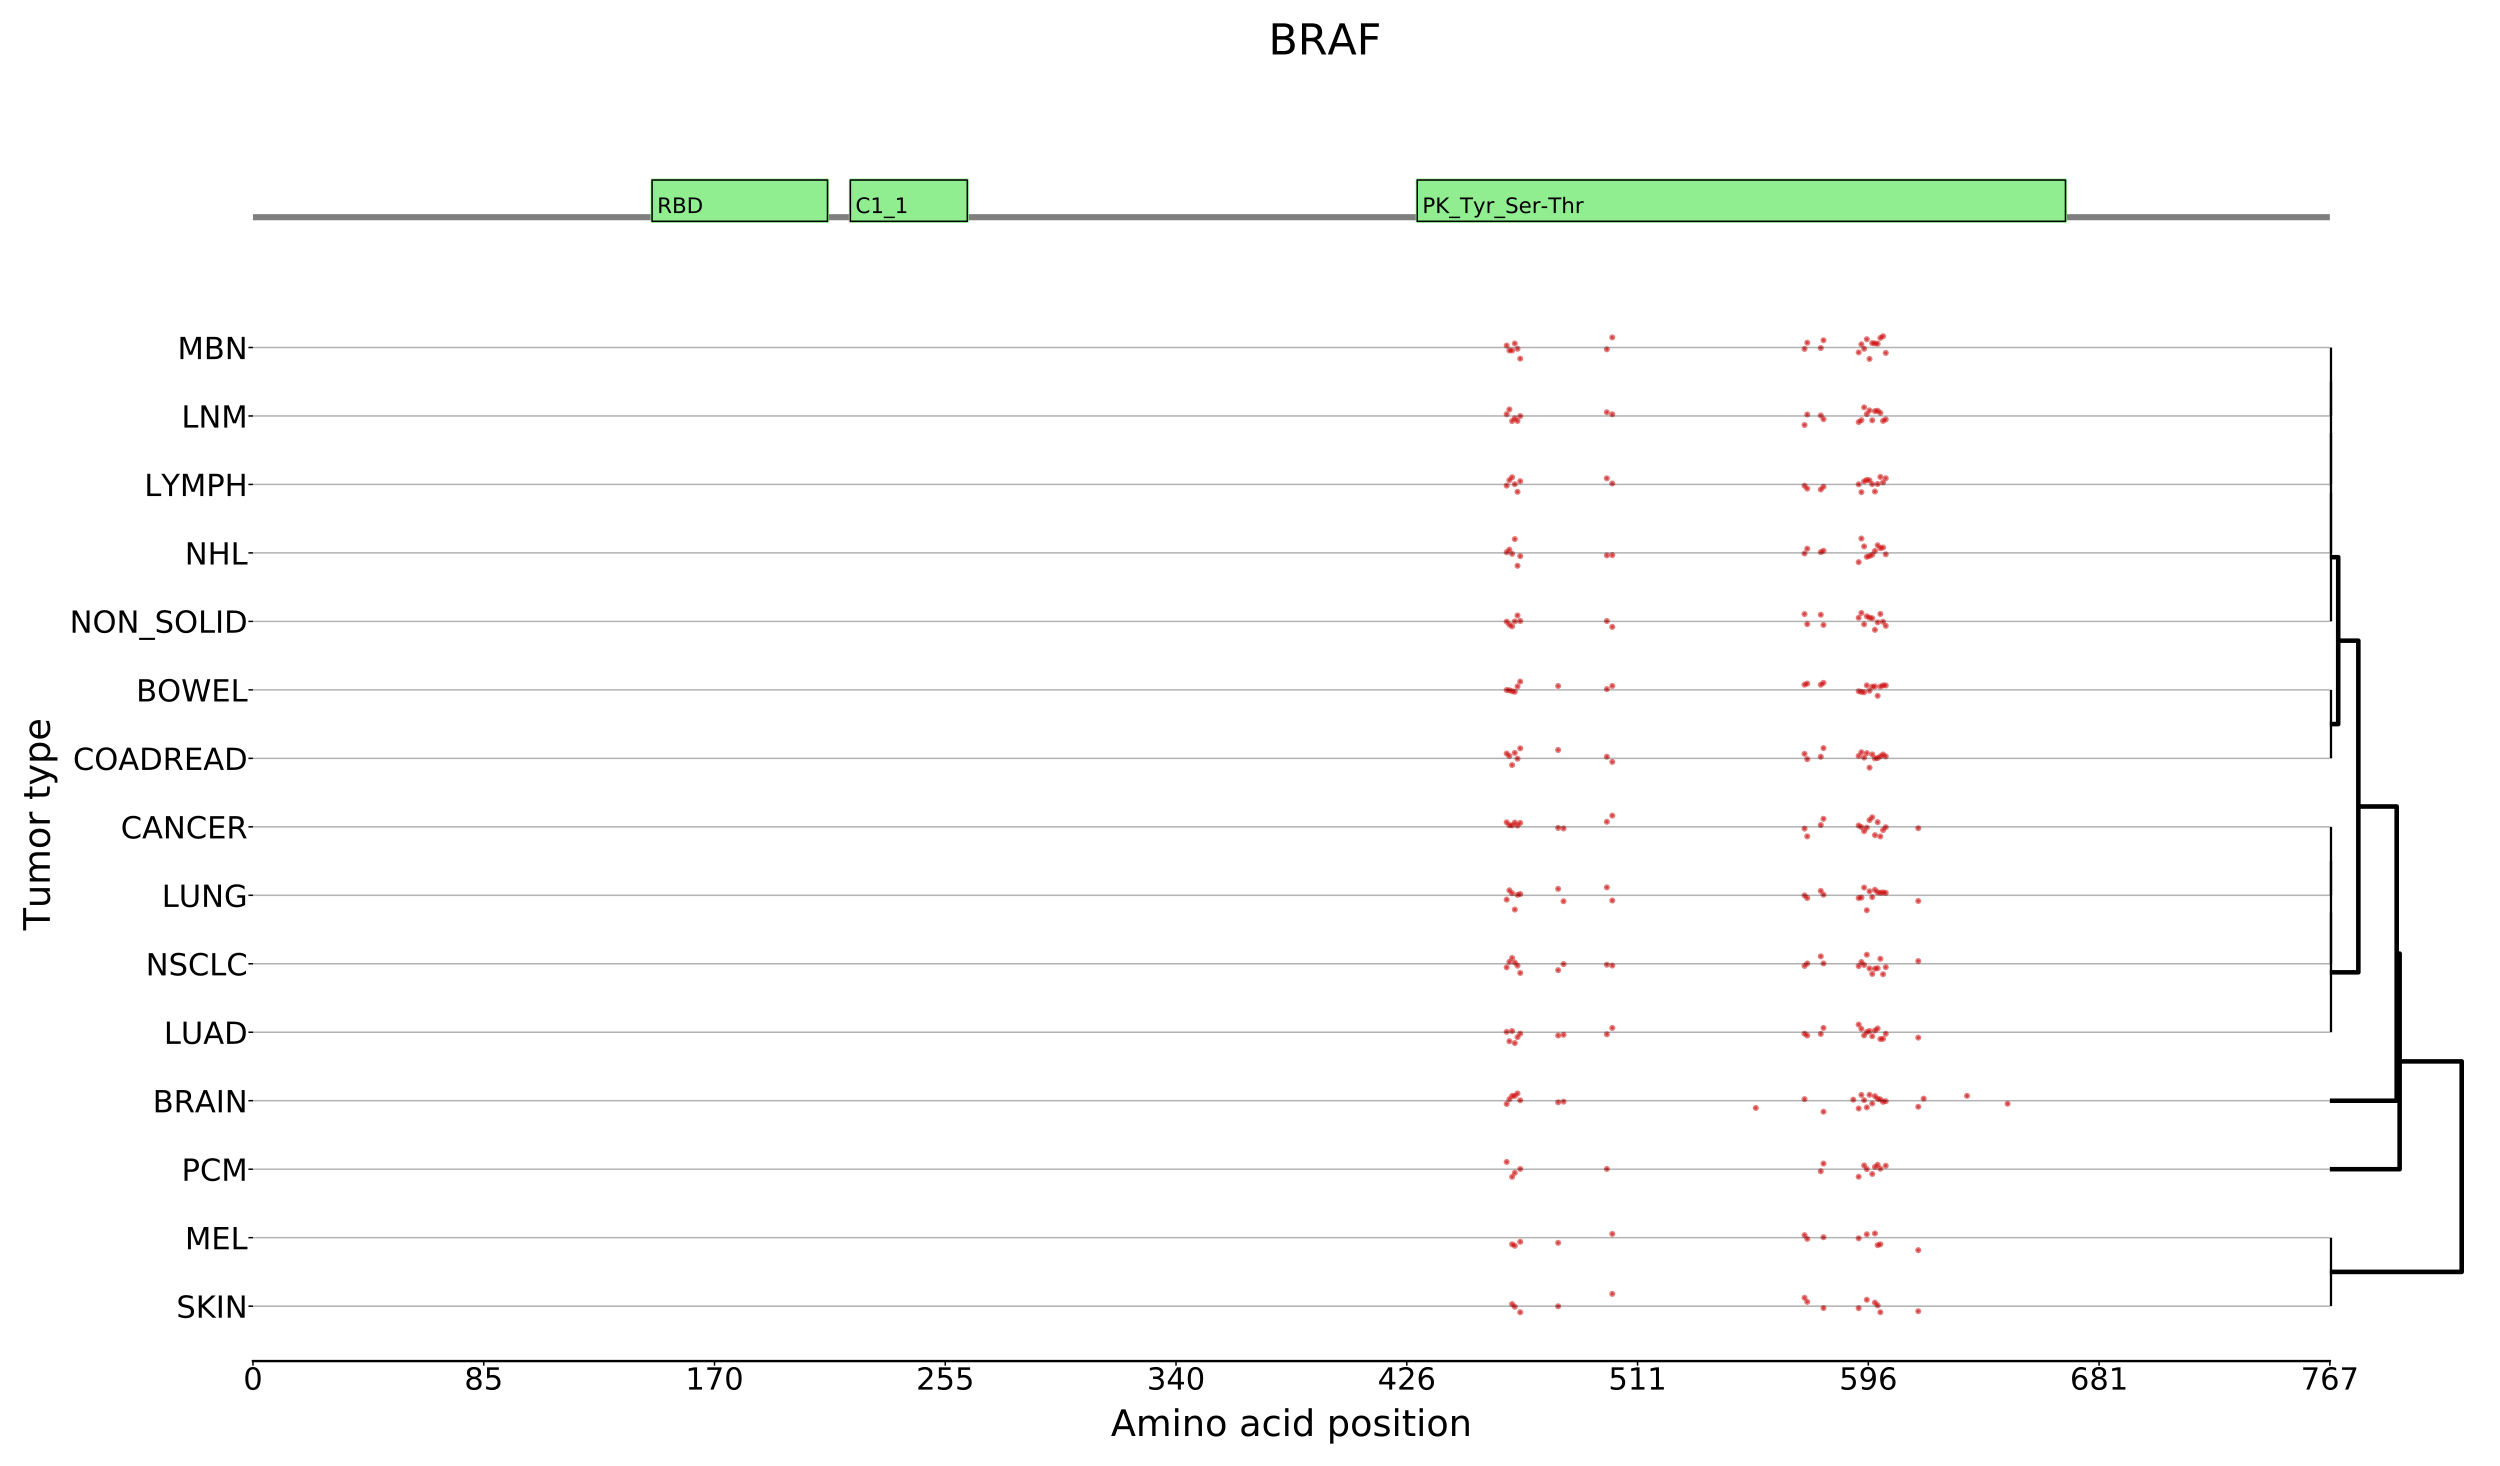 <?xml version="1.0" encoding="utf-8" standalone="no"?>
<!DOCTYPE svg PUBLIC "-//W3C//DTD SVG 1.1//EN"
  "http://www.w3.org/Graphics/SVG/1.1/DTD/svg11.dtd">
<!-- Created with matplotlib (https://matplotlib.org/) -->
<svg height="479.922pt" version="1.1" viewBox="0 0 818.622 479.922" width="818.622pt" xmlns="http://www.w3.org/2000/svg" xmlns:xlink="http://www.w3.org/1999/xlink">
 <defs>
  <style type="text/css">
*{stroke-linecap:butt;stroke-linejoin:round;}
  </style>
 </defs>
 <g id="figure_1">
  <g id="patch_1">
   <path d="M 0 479.922 
L 818.622 479.922 
L 818.622 0 
L 0 0 
z
" style="fill:#ffffff;"/>
  </g>
  <g id="axes_1">
   <g id="line2d_1">
    <path clip-path="url(#p1ec359c661)" d="M 82.84 71.122 
L 819.622 71.122 
" style="fill:none;stroke:#000000;stroke-linecap:square;stroke-opacity:0.5;stroke-width:2;"/>
   </g>
   <g id="patch_2">
    <path clip-path="url(#p1ec359c661)" d="M 213.526 72.474 
L 270.96 72.474 
L 270.96 58.952 
L 213.526 58.952 
z
" style="fill:#90ee90;stroke:#90ee90;stroke-linejoin:miter;"/>
   </g>
   <g id="patch_3">
    <path clip-path="url(#p1ec359c661)" d="M 213.526 72.474 
L 270.96 72.474 
L 270.96 58.952 
L 213.526 58.952 
z
" style="fill:none;stroke:#000000;stroke-linejoin:miter;stroke-width:0.5;"/>
   </g>
   <g id="patch_4">
    <path clip-path="url(#p1ec359c661)" d="M 278.452 72.474 
L 316.742 72.474 
L 316.742 58.952 
L 278.452 58.952 
z
" style="fill:#90ee90;stroke:#90ee90;stroke-linejoin:miter;"/>
   </g>
   <g id="patch_5">
    <path clip-path="url(#p1ec359c661)" d="M 278.452 72.474 
L 316.742 72.474 
L 316.742 58.952 
L 278.452 58.952 
z
" style="fill:none;stroke:#000000;stroke-linejoin:miter;stroke-width:0.5;"/>
   </g>
   <g id="patch_6">
    <path clip-path="url(#p1ec359c661)" d="M 464.075 72.474 
L 676.334 72.474 
L 676.334 58.952 
L 464.075 58.952 
z
" style="fill:#90ee90;stroke:#90ee90;stroke-linejoin:miter;"/>
   </g>
   <g id="patch_7">
    <path clip-path="url(#p1ec359c661)" d="M 464.075 72.474 
L 676.334 72.474 
L 676.334 58.952 
L 464.075 58.952 
z
" style="fill:none;stroke:#000000;stroke-linejoin:miter;stroke-width:0.5;"/>
   </g>
   <g id="text_1">
    <!-- RBD -->
    <defs>
     <path d="M 44.391 34.188 
Q 47.562 33.109 50.562 29.594 
Q 53.562 26.078 56.594 19.922 
L 66.609 0 
L 56 0 
L 46.688 18.703 
Q 43.062 26.031 39.672 28.422 
Q 36.281 30.812 30.422 30.812 
L 19.672 30.812 
L 19.672 0 
L 9.812 0 
L 9.812 72.906 
L 32.078 72.906 
Q 44.578 72.906 50.734 67.672 
Q 56.891 62.453 56.891 51.906 
Q 56.891 45.016 53.688 40.469 
Q 50.484 35.938 44.391 34.188 
z
M 19.672 64.797 
L 19.672 38.922 
L 32.078 38.922 
Q 39.203 38.922 42.844 42.219 
Q 46.484 45.516 46.484 51.906 
Q 46.484 58.297 42.844 61.547 
Q 39.203 64.797 32.078 64.797 
z
" id="DejaVuSans-82"/>
     <path d="M 19.672 34.812 
L 19.672 8.109 
L 35.5 8.109 
Q 43.453 8.109 47.281 11.406 
Q 51.125 14.703 51.125 21.484 
Q 51.125 28.328 47.281 31.562 
Q 43.453 34.812 35.5 34.812 
z
M 19.672 64.797 
L 19.672 42.828 
L 34.281 42.828 
Q 41.5 42.828 45.031 45.531 
Q 48.578 48.25 48.578 53.812 
Q 48.578 59.328 45.031 62.062 
Q 41.5 64.797 34.281 64.797 
z
M 9.812 72.906 
L 35.016 72.906 
Q 46.297 72.906 52.391 68.219 
Q 58.5 63.531 58.5 54.891 
Q 58.5 48.188 55.375 44.234 
Q 52.25 40.281 46.188 39.312 
Q 53.469 37.75 57.5 32.781 
Q 61.531 27.828 61.531 20.406 
Q 61.531 10.641 54.891 5.312 
Q 48.25 0 35.984 0 
L 9.812 0 
z
" id="DejaVuSans-66"/>
     <path d="M 19.672 64.797 
L 19.672 8.109 
L 31.594 8.109 
Q 46.688 8.109 53.688 14.938 
Q 60.688 21.781 60.688 36.531 
Q 60.688 51.172 53.688 57.984 
Q 46.688 64.797 31.594 64.797 
z
M 9.812 72.906 
L 30.078 72.906 
Q 51.266 72.906 61.172 64.094 
Q 71.094 55.281 71.094 36.531 
Q 71.094 17.672 61.125 8.828 
Q 51.172 0 30.078 0 
L 9.812 0 
z
" id="DejaVuSans-68"/>
    </defs>
    <g transform="translate(215.19 69.77)scale(0.07 -0.07)">
     <use xlink:href="#DejaVuSans-82"/>
     <use x="69.482" xlink:href="#DejaVuSans-66"/>
     <use x="138.086" xlink:href="#DejaVuSans-68"/>
    </g>
   </g>
   <g id="text_2">
    <!-- C1_1 -->
    <defs>
     <path d="M 64.406 67.281 
L 64.406 56.891 
Q 59.422 61.531 53.781 63.812 
Q 48.141 66.109 41.797 66.109 
Q 29.297 66.109 22.656 58.469 
Q 16.016 50.828 16.016 36.375 
Q 16.016 21.969 22.656 14.328 
Q 29.297 6.688 41.797 6.688 
Q 48.141 6.688 53.781 8.984 
Q 59.422 11.281 64.406 15.922 
L 64.406 5.609 
Q 59.234 2.094 53.438 0.328 
Q 47.656 -1.422 41.219 -1.422 
Q 24.656 -1.422 15.125 8.703 
Q 5.609 18.844 5.609 36.375 
Q 5.609 53.953 15.125 64.078 
Q 24.656 74.219 41.219 74.219 
Q 47.75 74.219 53.531 72.484 
Q 59.328 70.75 64.406 67.281 
z
" id="DejaVuSans-67"/>
     <path d="M 12.406 8.297 
L 28.516 8.297 
L 28.516 63.922 
L 10.984 60.406 
L 10.984 69.391 
L 28.422 72.906 
L 38.281 72.906 
L 38.281 8.297 
L 54.391 8.297 
L 54.391 0 
L 12.406 0 
z
" id="DejaVuSans-49"/>
     <path d="M 50.984 -16.609 
L 50.984 -23.578 
L -0.984 -23.578 
L -0.984 -16.609 
z
" id="DejaVuSans-95"/>
    </defs>
    <g transform="translate(280.117 69.77)scale(0.07 -0.07)">
     <use xlink:href="#DejaVuSans-67"/>
     <use x="69.824" xlink:href="#DejaVuSans-49"/>
     <use x="133.447" xlink:href="#DejaVuSans-95"/>
     <use x="183.447" xlink:href="#DejaVuSans-49"/>
    </g>
   </g>
   <g id="text_3">
    <!-- PK_Tyr_Ser-Thr -->
    <defs>
     <path d="M 19.672 64.797 
L 19.672 37.406 
L 32.078 37.406 
Q 38.969 37.406 42.719 40.969 
Q 46.484 44.531 46.484 51.125 
Q 46.484 57.672 42.719 61.234 
Q 38.969 64.797 32.078 64.797 
z
M 9.812 72.906 
L 32.078 72.906 
Q 44.344 72.906 50.609 67.359 
Q 56.891 61.812 56.891 51.125 
Q 56.891 40.328 50.609 34.812 
Q 44.344 29.297 32.078 29.297 
L 19.672 29.297 
L 19.672 0 
L 9.812 0 
z
" id="DejaVuSans-80"/>
     <path d="M 9.812 72.906 
L 19.672 72.906 
L 19.672 42.094 
L 52.391 72.906 
L 65.094 72.906 
L 28.906 38.922 
L 67.672 0 
L 54.688 0 
L 19.672 35.109 
L 19.672 0 
L 9.812 0 
z
" id="DejaVuSans-75"/>
     <path d="M -0.297 72.906 
L 61.375 72.906 
L 61.375 64.594 
L 35.5 64.594 
L 35.5 0 
L 25.594 0 
L 25.594 64.594 
L -0.297 64.594 
z
" id="DejaVuSans-84"/>
     <path d="M 32.172 -5.078 
Q 28.375 -14.844 24.75 -17.812 
Q 21.141 -20.797 15.094 -20.797 
L 7.906 -20.797 
L 7.906 -13.281 
L 13.188 -13.281 
Q 16.891 -13.281 18.938 -11.516 
Q 21 -9.766 23.484 -3.219 
L 25.094 0.875 
L 2.984 54.688 
L 12.5 54.688 
L 29.594 11.922 
L 46.688 54.688 
L 56.203 54.688 
z
" id="DejaVuSans-121"/>
     <path d="M 41.109 46.297 
Q 39.594 47.172 37.812 47.578 
Q 36.031 48 33.891 48 
Q 26.266 48 22.188 43.047 
Q 18.109 38.094 18.109 28.812 
L 18.109 0 
L 9.078 0 
L 9.078 54.688 
L 18.109 54.688 
L 18.109 46.188 
Q 20.953 51.172 25.484 53.578 
Q 30.031 56 36.531 56 
Q 37.453 56 38.578 55.875 
Q 39.703 55.766 41.062 55.516 
z
" id="DejaVuSans-114"/>
     <path d="M 53.516 70.516 
L 53.516 60.891 
Q 47.906 63.578 42.922 64.891 
Q 37.938 66.219 33.297 66.219 
Q 25.25 66.219 20.875 63.094 
Q 16.5 59.969 16.5 54.203 
Q 16.5 49.359 19.406 46.891 
Q 22.312 44.438 30.422 42.922 
L 36.375 41.703 
Q 47.406 39.594 52.656 34.297 
Q 57.906 29 57.906 20.125 
Q 57.906 9.516 50.797 4.047 
Q 43.703 -1.422 29.984 -1.422 
Q 24.812 -1.422 18.969 -0.25 
Q 13.141 0.922 6.891 3.219 
L 6.891 13.375 
Q 12.891 10.016 18.656 8.297 
Q 24.422 6.594 29.984 6.594 
Q 38.422 6.594 43.016 9.906 
Q 47.609 13.234 47.609 19.391 
Q 47.609 24.75 44.312 27.781 
Q 41.016 30.812 33.5 32.328 
L 27.484 33.5 
Q 16.453 35.688 11.516 40.375 
Q 6.594 45.062 6.594 53.422 
Q 6.594 63.094 13.406 68.656 
Q 20.219 74.219 32.172 74.219 
Q 37.312 74.219 42.625 73.281 
Q 47.953 72.359 53.516 70.516 
z
" id="DejaVuSans-83"/>
     <path d="M 56.203 29.594 
L 56.203 25.203 
L 14.891 25.203 
Q 15.484 15.922 20.484 11.062 
Q 25.484 6.203 34.422 6.203 
Q 39.594 6.203 44.453 7.469 
Q 49.312 8.734 54.109 11.281 
L 54.109 2.781 
Q 49.266 0.734 44.188 -0.344 
Q 39.109 -1.422 33.891 -1.422 
Q 20.797 -1.422 13.156 6.188 
Q 5.516 13.812 5.516 26.812 
Q 5.516 40.234 12.766 48.109 
Q 20.016 56 32.328 56 
Q 43.359 56 49.781 48.891 
Q 56.203 41.797 56.203 29.594 
z
M 47.219 32.234 
Q 47.125 39.594 43.094 43.984 
Q 39.062 48.391 32.422 48.391 
Q 24.906 48.391 20.391 44.141 
Q 15.875 39.891 15.188 32.172 
z
" id="DejaVuSans-101"/>
     <path d="M 4.891 31.391 
L 31.203 31.391 
L 31.203 23.391 
L 4.891 23.391 
z
" id="DejaVuSans-45"/>
     <path d="M 54.891 33.016 
L 54.891 0 
L 45.906 0 
L 45.906 32.719 
Q 45.906 40.484 42.875 44.328 
Q 39.844 48.188 33.797 48.188 
Q 26.516 48.188 22.312 43.547 
Q 18.109 38.922 18.109 30.906 
L 18.109 0 
L 9.078 0 
L 9.078 75.984 
L 18.109 75.984 
L 18.109 46.188 
Q 21.344 51.125 25.703 53.562 
Q 30.078 56 35.797 56 
Q 45.219 56 50.047 50.172 
Q 54.891 44.344 54.891 33.016 
z
" id="DejaVuSans-104"/>
    </defs>
    <g transform="translate(465.74 69.77)scale(0.07 -0.07)">
     <use xlink:href="#DejaVuSans-80"/>
     <use x="60.303" xlink:href="#DejaVuSans-75"/>
     <use x="125.879" xlink:href="#DejaVuSans-95"/>
     <use x="175.879" xlink:href="#DejaVuSans-84"/>
     <use x="236.729" xlink:href="#DejaVuSans-121"/>
     <use x="295.908" xlink:href="#DejaVuSans-114"/>
     <use x="337.021" xlink:href="#DejaVuSans-95"/>
     <use x="387.021" xlink:href="#DejaVuSans-83"/>
     <use x="450.498" xlink:href="#DejaVuSans-101"/>
     <use x="512.021" xlink:href="#DejaVuSans-114"/>
     <use x="553.041" xlink:href="#DejaVuSans-45"/>
     <use x="588.984" xlink:href="#DejaVuSans-84"/>
     <use x="650.068" xlink:href="#DejaVuSans-104"/>
     <use x="713.447" xlink:href="#DejaVuSans-114"/>
    </g>
   </g>
  </g>
  <g id="axes_2"/>
  <g id="axes_3">
   <g id="patch_8">
    <path d="M 82.84 445.68 
L 762.903 445.68 
L 762.903 94.109 
L 82.84 94.109 
z
" style="fill:#ffffff;"/>
   </g>
   <g id="PathCollection_1">
    <defs>
     <path d="M 0 0.5 
C 0.133 0.5 0.26 0.447 0.354 0.354 
C 0.447 0.26 0.5 0.133 0.5 0 
C 0.5 -0.133 0.447 -0.26 0.354 -0.354 
C 0.26 -0.447 0.133 -0.5 0 -0.5 
C -0.133 -0.5 -0.26 -0.447 -0.354 -0.354 
C -0.447 -0.26 -0.5 -0.133 -0.5 0 
C -0.5 0.133 -0.447 0.26 -0.354 0.354 
C -0.26 0.447 -0.133 0.5 0 0.5 
z
" id="m3d17e1037b" style="stroke:#cc0000;stroke-opacity:0.5;"/>
    </defs>
    <g clip-path="url(#p75e5065fd1)">
     <use style="fill:#cc0000;fill-opacity:0.5;stroke:#cc0000;stroke-opacity:0.5;" x="493.36" xlink:href="#m3d17e1037b" y="113.136"/>
     <use style="fill:#cc0000;fill-opacity:0.5;stroke:#cc0000;stroke-opacity:0.5;" x="494.247" xlink:href="#m3d17e1037b" y="114.74"/>
     <use style="fill:#cc0000;fill-opacity:0.5;stroke:#cc0000;stroke-opacity:0.5;" x="495.134" xlink:href="#m3d17e1037b" y="114.777"/>
     <use style="fill:#cc0000;fill-opacity:0.5;stroke:#cc0000;stroke-opacity:0.5;" x="496.02" xlink:href="#m3d17e1037b" y="112.467"/>
     <use style="fill:#cc0000;fill-opacity:0.5;stroke:#cc0000;stroke-opacity:0.5;" x="496.907" xlink:href="#m3d17e1037b" y="114.214"/>
     <use style="fill:#cc0000;fill-opacity:0.5;stroke:#cc0000;stroke-opacity:0.5;" x="497.794" xlink:href="#m3d17e1037b" y="117.437"/>
     <use style="fill:#cc0000;fill-opacity:0.5;stroke:#cc0000;stroke-opacity:0.5;" x="526.167" xlink:href="#m3d17e1037b" y="114.384"/>
     <use style="fill:#cc0000;fill-opacity:0.5;stroke:#cc0000;stroke-opacity:0.5;" x="527.94" xlink:href="#m3d17e1037b" y="110.48"/>
     <use style="fill:#cc0000;fill-opacity:0.5;stroke:#cc0000;stroke-opacity:0.5;" x="590.892" xlink:href="#m3d17e1037b" y="114.25"/>
     <use style="fill:#cc0000;fill-opacity:0.5;stroke:#cc0000;stroke-opacity:0.5;" x="591.779" xlink:href="#m3d17e1037b" y="112.215"/>
     <use style="fill:#cc0000;fill-opacity:0.5;stroke:#cc0000;stroke-opacity:0.5;" x="596.212" xlink:href="#m3d17e1037b" y="113.967"/>
     <use style="fill:#cc0000;fill-opacity:0.5;stroke:#cc0000;stroke-opacity:0.5;" x="597.099" xlink:href="#m3d17e1037b" y="111.415"/>
     <use style="fill:#cc0000;fill-opacity:0.5;stroke:#cc0000;stroke-opacity:0.5;" x="608.625" xlink:href="#m3d17e1037b" y="115.378"/>
     <use style="fill:#cc0000;fill-opacity:0.5;stroke:#cc0000;stroke-opacity:0.5;" x="609.512" xlink:href="#m3d17e1037b" y="112.735"/>
     <use style="fill:#cc0000;fill-opacity:0.5;stroke:#cc0000;stroke-opacity:0.5;" x="610.399" xlink:href="#m3d17e1037b" y="114.213"/>
     <use style="fill:#cc0000;fill-opacity:0.5;stroke:#cc0000;stroke-opacity:0.5;" x="611.285" xlink:href="#m3d17e1037b" y="111.077"/>
     <use style="fill:#cc0000;fill-opacity:0.5;stroke:#cc0000;stroke-opacity:0.5;" x="612.172" xlink:href="#m3d17e1037b" y="117.528"/>
     <use style="fill:#cc0000;fill-opacity:0.5;stroke:#cc0000;stroke-opacity:0.5;" x="613.059" xlink:href="#m3d17e1037b" y="112.337"/>
     <use style="fill:#cc0000;fill-opacity:0.5;stroke:#cc0000;stroke-opacity:0.5;" x="613.945" xlink:href="#m3d17e1037b" y="112.45"/>
     <use style="fill:#cc0000;fill-opacity:0.5;stroke:#cc0000;stroke-opacity:0.5;" x="614.832" xlink:href="#m3d17e1037b" y="112.545"/>
     <use style="fill:#cc0000;fill-opacity:0.5;stroke:#cc0000;stroke-opacity:0.5;" x="615.718" xlink:href="#m3d17e1037b" y="110.658"/>
     <use style="fill:#cc0000;fill-opacity:0.5;stroke:#cc0000;stroke-opacity:0.5;" x="616.605" xlink:href="#m3d17e1037b" y="110.092"/>
     <use style="fill:#cc0000;fill-opacity:0.5;stroke:#cc0000;stroke-opacity:0.5;" x="617.492" xlink:href="#m3d17e1037b" y="115.564"/>
     <use style="fill:#cc0000;fill-opacity:0.5;stroke:#cc0000;stroke-opacity:0.5;" x="493.36" xlink:href="#m3d17e1037b" y="135.63"/>
     <use style="fill:#cc0000;fill-opacity:0.5;stroke:#cc0000;stroke-opacity:0.5;" x="494.247" xlink:href="#m3d17e1037b" y="134.062"/>
     <use style="fill:#cc0000;fill-opacity:0.5;stroke:#cc0000;stroke-opacity:0.5;" x="495.134" xlink:href="#m3d17e1037b" y="137.89"/>
     <use style="fill:#cc0000;fill-opacity:0.5;stroke:#cc0000;stroke-opacity:0.5;" x="496.02" xlink:href="#m3d17e1037b" y="136.987"/>
     <use style="fill:#cc0000;fill-opacity:0.5;stroke:#cc0000;stroke-opacity:0.5;" x="496.907" xlink:href="#m3d17e1037b" y="137.842"/>
     <use style="fill:#cc0000;fill-opacity:0.5;stroke:#cc0000;stroke-opacity:0.5;" x="497.794" xlink:href="#m3d17e1037b" y="136.245"/>
     <use style="fill:#cc0000;fill-opacity:0.5;stroke:#cc0000;stroke-opacity:0.5;" x="526.167" xlink:href="#m3d17e1037b" y="134.991"/>
     <use style="fill:#cc0000;fill-opacity:0.5;stroke:#cc0000;stroke-opacity:0.5;" x="527.94" xlink:href="#m3d17e1037b" y="135.653"/>
     <use style="fill:#cc0000;fill-opacity:0.5;stroke:#cc0000;stroke-opacity:0.5;" x="590.892" xlink:href="#m3d17e1037b" y="139.168"/>
     <use style="fill:#cc0000;fill-opacity:0.5;stroke:#cc0000;stroke-opacity:0.5;" x="591.779" xlink:href="#m3d17e1037b" y="135.727"/>
     <use style="fill:#cc0000;fill-opacity:0.5;stroke:#cc0000;stroke-opacity:0.5;" x="596.212" xlink:href="#m3d17e1037b" y="136.041"/>
     <use style="fill:#cc0000;fill-opacity:0.5;stroke:#cc0000;stroke-opacity:0.5;" x="597.099" xlink:href="#m3d17e1037b" y="137.268"/>
     <use style="fill:#cc0000;fill-opacity:0.5;stroke:#cc0000;stroke-opacity:0.5;" x="608.625" xlink:href="#m3d17e1037b" y="138.198"/>
     <use style="fill:#cc0000;fill-opacity:0.5;stroke:#cc0000;stroke-opacity:0.5;" x="609.512" xlink:href="#m3d17e1037b" y="137.591"/>
     <use style="fill:#cc0000;fill-opacity:0.5;stroke:#cc0000;stroke-opacity:0.5;" x="610.399" xlink:href="#m3d17e1037b" y="133.388"/>
     <use style="fill:#cc0000;fill-opacity:0.5;stroke:#cc0000;stroke-opacity:0.5;" x="611.285" xlink:href="#m3d17e1037b" y="135.58"/>
     <use style="fill:#cc0000;fill-opacity:0.5;stroke:#cc0000;stroke-opacity:0.5;" x="612.172" xlink:href="#m3d17e1037b" y="134.397"/>
     <use style="fill:#cc0000;fill-opacity:0.5;stroke:#cc0000;stroke-opacity:0.5;" x="613.059" xlink:href="#m3d17e1037b" y="137.627"/>
     <use style="fill:#cc0000;fill-opacity:0.5;stroke:#cc0000;stroke-opacity:0.5;" x="613.945" xlink:href="#m3d17e1037b" y="134.625"/>
     <use style="fill:#cc0000;fill-opacity:0.5;stroke:#cc0000;stroke-opacity:0.5;" x="614.832" xlink:href="#m3d17e1037b" y="134.498"/>
     <use style="fill:#cc0000;fill-opacity:0.5;stroke:#cc0000;stroke-opacity:0.5;" x="615.718" xlink:href="#m3d17e1037b" y="135.196"/>
     <use style="fill:#cc0000;fill-opacity:0.5;stroke:#cc0000;stroke-opacity:0.5;" x="616.605" xlink:href="#m3d17e1037b" y="137.823"/>
     <use style="fill:#cc0000;fill-opacity:0.5;stroke:#cc0000;stroke-opacity:0.5;" x="617.492" xlink:href="#m3d17e1037b" y="137.317"/>
     <use style="fill:#cc0000;fill-opacity:0.5;stroke:#cc0000;stroke-opacity:0.5;" x="493.36" xlink:href="#m3d17e1037b" y="159.016"/>
     <use style="fill:#cc0000;fill-opacity:0.5;stroke:#cc0000;stroke-opacity:0.5;" x="494.247" xlink:href="#m3d17e1037b" y="157.233"/>
     <use style="fill:#cc0000;fill-opacity:0.5;stroke:#cc0000;stroke-opacity:0.5;" x="495.134" xlink:href="#m3d17e1037b" y="156.27"/>
     <use style="fill:#cc0000;fill-opacity:0.5;stroke:#cc0000;stroke-opacity:0.5;" x="496.02" xlink:href="#m3d17e1037b" y="158.561"/>
     <use style="fill:#cc0000;fill-opacity:0.5;stroke:#cc0000;stroke-opacity:0.5;" x="496.907" xlink:href="#m3d17e1037b" y="161.041"/>
     <use style="fill:#cc0000;fill-opacity:0.5;stroke:#cc0000;stroke-opacity:0.5;" x="497.794" xlink:href="#m3d17e1037b" y="157.575"/>
     <use style="fill:#cc0000;fill-opacity:0.5;stroke:#cc0000;stroke-opacity:0.5;" x="526.167" xlink:href="#m3d17e1037b" y="156.623"/>
     <use style="fill:#cc0000;fill-opacity:0.5;stroke:#cc0000;stroke-opacity:0.5;" x="527.94" xlink:href="#m3d17e1037b" y="158.309"/>
     <use style="fill:#cc0000;fill-opacity:0.5;stroke:#cc0000;stroke-opacity:0.5;" x="590.892" xlink:href="#m3d17e1037b" y="159.052"/>
     <use style="fill:#cc0000;fill-opacity:0.5;stroke:#cc0000;stroke-opacity:0.5;" x="591.779" xlink:href="#m3d17e1037b" y="159.989"/>
     <use style="fill:#cc0000;fill-opacity:0.5;stroke:#cc0000;stroke-opacity:0.5;" x="596.212" xlink:href="#m3d17e1037b" y="160.287"/>
     <use style="fill:#cc0000;fill-opacity:0.5;stroke:#cc0000;stroke-opacity:0.5;" x="597.099" xlink:href="#m3d17e1037b" y="159.366"/>
     <use style="fill:#cc0000;fill-opacity:0.5;stroke:#cc0000;stroke-opacity:0.5;" x="608.625" xlink:href="#m3d17e1037b" y="158.589"/>
     <use style="fill:#cc0000;fill-opacity:0.5;stroke:#cc0000;stroke-opacity:0.5;" x="609.512" xlink:href="#m3d17e1037b" y="161.16"/>
     <use style="fill:#cc0000;fill-opacity:0.5;stroke:#cc0000;stroke-opacity:0.5;" x="610.399" xlink:href="#m3d17e1037b" y="157.626"/>
     <use style="fill:#cc0000;fill-opacity:0.5;stroke:#cc0000;stroke-opacity:0.5;" x="611.285" xlink:href="#m3d17e1037b" y="157.133"/>
     <use style="fill:#cc0000;fill-opacity:0.5;stroke:#cc0000;stroke-opacity:0.5;" x="612.172" xlink:href="#m3d17e1037b" y="157.302"/>
     <use style="fill:#cc0000;fill-opacity:0.5;stroke:#cc0000;stroke-opacity:0.5;" x="613.059" xlink:href="#m3d17e1037b" y="158.534"/>
     <use style="fill:#cc0000;fill-opacity:0.5;stroke:#cc0000;stroke-opacity:0.5;" x="613.945" xlink:href="#m3d17e1037b" y="160.953"/>
     <use style="fill:#cc0000;fill-opacity:0.5;stroke:#cc0000;stroke-opacity:0.5;" x="614.832" xlink:href="#m3d17e1037b" y="158.482"/>
     <use style="fill:#cc0000;fill-opacity:0.5;stroke:#cc0000;stroke-opacity:0.5;" x="615.718" xlink:href="#m3d17e1037b" y="156.171"/>
     <use style="fill:#cc0000;fill-opacity:0.5;stroke:#cc0000;stroke-opacity:0.5;" x="616.605" xlink:href="#m3d17e1037b" y="157.959"/>
     <use style="fill:#cc0000;fill-opacity:0.5;stroke:#cc0000;stroke-opacity:0.5;" x="617.492" xlink:href="#m3d17e1037b" y="156.587"/>
     <use style="fill:#cc0000;fill-opacity:0.5;stroke:#cc0000;stroke-opacity:0.5;" x="493.36" xlink:href="#m3d17e1037b" y="180.839"/>
     <use style="fill:#cc0000;fill-opacity:0.5;stroke:#cc0000;stroke-opacity:0.5;" x="494.247" xlink:href="#m3d17e1037b" y="179.982"/>
     <use style="fill:#cc0000;fill-opacity:0.5;stroke:#cc0000;stroke-opacity:0.5;" x="495.134" xlink:href="#m3d17e1037b" y="181.355"/>
     <use style="fill:#cc0000;fill-opacity:0.5;stroke:#cc0000;stroke-opacity:0.5;" x="496.02" xlink:href="#m3d17e1037b" y="176.524"/>
     <use style="fill:#cc0000;fill-opacity:0.5;stroke:#cc0000;stroke-opacity:0.5;" x="496.907" xlink:href="#m3d17e1037b" y="185.26"/>
     <use style="fill:#cc0000;fill-opacity:0.5;stroke:#cc0000;stroke-opacity:0.5;" x="497.794" xlink:href="#m3d17e1037b" y="182.112"/>
     <use style="fill:#cc0000;fill-opacity:0.5;stroke:#cc0000;stroke-opacity:0.5;" x="526.167" xlink:href="#m3d17e1037b" y="181.858"/>
     <use style="fill:#cc0000;fill-opacity:0.5;stroke:#cc0000;stroke-opacity:0.5;" x="527.94" xlink:href="#m3d17e1037b" y="181.781"/>
     <use style="fill:#cc0000;fill-opacity:0.5;stroke:#cc0000;stroke-opacity:0.5;" x="590.892" xlink:href="#m3d17e1037b" y="181.244"/>
     <use style="fill:#cc0000;fill-opacity:0.5;stroke:#cc0000;stroke-opacity:0.5;" x="591.779" xlink:href="#m3d17e1037b" y="179.663"/>
     <use style="fill:#cc0000;fill-opacity:0.5;stroke:#cc0000;stroke-opacity:0.5;" x="596.212" xlink:href="#m3d17e1037b" y="180.785"/>
     <use style="fill:#cc0000;fill-opacity:0.5;stroke:#cc0000;stroke-opacity:0.5;" x="597.099" xlink:href="#m3d17e1037b" y="180.346"/>
     <use style="fill:#cc0000;fill-opacity:0.5;stroke:#cc0000;stroke-opacity:0.5;" x="608.625" xlink:href="#m3d17e1037b" y="184.068"/>
     <use style="fill:#cc0000;fill-opacity:0.5;stroke:#cc0000;stroke-opacity:0.5;" x="609.512" xlink:href="#m3d17e1037b" y="176.34"/>
     <use style="fill:#cc0000;fill-opacity:0.5;stroke:#cc0000;stroke-opacity:0.5;" x="610.399" xlink:href="#m3d17e1037b" y="178.918"/>
     <use style="fill:#cc0000;fill-opacity:0.5;stroke:#cc0000;stroke-opacity:0.5;" x="611.285" xlink:href="#m3d17e1037b" y="182.334"/>
     <use style="fill:#cc0000;fill-opacity:0.5;stroke:#cc0000;stroke-opacity:0.5;" x="612.172" xlink:href="#m3d17e1037b" y="182.078"/>
     <use style="fill:#cc0000;fill-opacity:0.5;stroke:#cc0000;stroke-opacity:0.5;" x="613.059" xlink:href="#m3d17e1037b" y="181.636"/>
     <use style="fill:#cc0000;fill-opacity:0.5;stroke:#cc0000;stroke-opacity:0.5;" x="613.945" xlink:href="#m3d17e1037b" y="180.403"/>
     <use style="fill:#cc0000;fill-opacity:0.5;stroke:#cc0000;stroke-opacity:0.5;" x="614.832" xlink:href="#m3d17e1037b" y="178.541"/>
     <use style="fill:#cc0000;fill-opacity:0.5;stroke:#cc0000;stroke-opacity:0.5;" x="615.718" xlink:href="#m3d17e1037b" y="179.51"/>
     <use style="fill:#cc0000;fill-opacity:0.5;stroke:#cc0000;stroke-opacity:0.5;" x="616.605" xlink:href="#m3d17e1037b" y="179.282"/>
     <use style="fill:#cc0000;fill-opacity:0.5;stroke:#cc0000;stroke-opacity:0.5;" x="617.492" xlink:href="#m3d17e1037b" y="181.513"/>
     <use style="fill:#cc0000;fill-opacity:0.5;stroke:#cc0000;stroke-opacity:0.5;" x="493.36" xlink:href="#m3d17e1037b" y="203.559"/>
     <use style="fill:#cc0000;fill-opacity:0.5;stroke:#cc0000;stroke-opacity:0.5;" x="494.247" xlink:href="#m3d17e1037b" y="204.543"/>
     <use style="fill:#cc0000;fill-opacity:0.5;stroke:#cc0000;stroke-opacity:0.5;" x="495.134" xlink:href="#m3d17e1037b" y="205.118"/>
     <use style="fill:#cc0000;fill-opacity:0.5;stroke:#cc0000;stroke-opacity:0.5;" x="496.02" xlink:href="#m3d17e1037b" y="203.472"/>
     <use style="fill:#cc0000;fill-opacity:0.5;stroke:#cc0000;stroke-opacity:0.5;" x="496.907" xlink:href="#m3d17e1037b" y="201.528"/>
     <use style="fill:#cc0000;fill-opacity:0.5;stroke:#cc0000;stroke-opacity:0.5;" x="497.794" xlink:href="#m3d17e1037b" y="203.337"/>
     <use style="fill:#cc0000;fill-opacity:0.5;stroke:#cc0000;stroke-opacity:0.5;" x="526.167" xlink:href="#m3d17e1037b" y="203.349"/>
     <use style="fill:#cc0000;fill-opacity:0.5;stroke:#cc0000;stroke-opacity:0.5;" x="527.94" xlink:href="#m3d17e1037b" y="205.277"/>
     <use style="fill:#cc0000;fill-opacity:0.5;stroke:#cc0000;stroke-opacity:0.5;" x="590.892" xlink:href="#m3d17e1037b" y="201.078"/>
     <use style="fill:#cc0000;fill-opacity:0.5;stroke:#cc0000;stroke-opacity:0.5;" x="591.779" xlink:href="#m3d17e1037b" y="204.365"/>
     <use style="fill:#cc0000;fill-opacity:0.5;stroke:#cc0000;stroke-opacity:0.5;" x="596.212" xlink:href="#m3d17e1037b" y="201.298"/>
     <use style="fill:#cc0000;fill-opacity:0.5;stroke:#cc0000;stroke-opacity:0.5;" x="597.099" xlink:href="#m3d17e1037b" y="204.639"/>
     <use style="fill:#cc0000;fill-opacity:0.5;stroke:#cc0000;stroke-opacity:0.5;" x="608.625" xlink:href="#m3d17e1037b" y="202.279"/>
     <use style="fill:#cc0000;fill-opacity:0.5;stroke:#cc0000;stroke-opacity:0.5;" x="609.512" xlink:href="#m3d17e1037b" y="200.709"/>
     <use style="fill:#cc0000;fill-opacity:0.5;stroke:#cc0000;stroke-opacity:0.5;" x="610.399" xlink:href="#m3d17e1037b" y="204.416"/>
     <use style="fill:#cc0000;fill-opacity:0.5;stroke:#cc0000;stroke-opacity:0.5;" x="611.285" xlink:href="#m3d17e1037b" y="201.791"/>
     <use style="fill:#cc0000;fill-opacity:0.5;stroke:#cc0000;stroke-opacity:0.5;" x="612.172" xlink:href="#m3d17e1037b" y="202.272"/>
     <use style="fill:#cc0000;fill-opacity:0.5;stroke:#cc0000;stroke-opacity:0.5;" x="613.059" xlink:href="#m3d17e1037b" y="202.444"/>
     <use style="fill:#cc0000;fill-opacity:0.5;stroke:#cc0000;stroke-opacity:0.5;" x="613.945" xlink:href="#m3d17e1037b" y="206.228"/>
     <use style="fill:#cc0000;fill-opacity:0.5;stroke:#cc0000;stroke-opacity:0.5;" x="614.832" xlink:href="#m3d17e1037b" y="203.783"/>
     <use style="fill:#cc0000;fill-opacity:0.5;stroke:#cc0000;stroke-opacity:0.5;" x="615.718" xlink:href="#m3d17e1037b" y="201.037"/>
     <use style="fill:#cc0000;fill-opacity:0.5;stroke:#cc0000;stroke-opacity:0.5;" x="616.605" xlink:href="#m3d17e1037b" y="203.602"/>
     <use style="fill:#cc0000;fill-opacity:0.5;stroke:#cc0000;stroke-opacity:0.5;" x="617.492" xlink:href="#m3d17e1037b" y="204.927"/>
     <use style="fill:#cc0000;fill-opacity:0.5;stroke:#cc0000;stroke-opacity:0.5;" x="493.36" xlink:href="#m3d17e1037b" y="225.944"/>
     <use style="fill:#cc0000;fill-opacity:0.5;stroke:#cc0000;stroke-opacity:0.5;" x="494.247" xlink:href="#m3d17e1037b" y="226.039"/>
     <use style="fill:#cc0000;fill-opacity:0.5;stroke:#cc0000;stroke-opacity:0.5;" x="495.134" xlink:href="#m3d17e1037b" y="226.338"/>
     <use style="fill:#cc0000;fill-opacity:0.5;stroke:#cc0000;stroke-opacity:0.5;" x="496.02" xlink:href="#m3d17e1037b" y="226.53"/>
     <use style="fill:#cc0000;fill-opacity:0.5;stroke:#cc0000;stroke-opacity:0.5;" x="496.907" xlink:href="#m3d17e1037b" y="224.783"/>
     <use style="fill:#cc0000;fill-opacity:0.5;stroke:#cc0000;stroke-opacity:0.5;" x="497.794" xlink:href="#m3d17e1037b" y="223.181"/>
     <use style="fill:#cc0000;fill-opacity:0.5;stroke:#cc0000;stroke-opacity:0.5;" x="510.207" xlink:href="#m3d17e1037b" y="224.63"/>
     <use style="fill:#cc0000;fill-opacity:0.5;stroke:#cc0000;stroke-opacity:0.5;" x="526.167" xlink:href="#m3d17e1037b" y="225.64"/>
     <use style="fill:#cc0000;fill-opacity:0.5;stroke:#cc0000;stroke-opacity:0.5;" x="527.94" xlink:href="#m3d17e1037b" y="224.611"/>
     <use style="fill:#cc0000;fill-opacity:0.5;stroke:#cc0000;stroke-opacity:0.5;" x="590.892" xlink:href="#m3d17e1037b" y="224.202"/>
     <use style="fill:#cc0000;fill-opacity:0.5;stroke:#cc0000;stroke-opacity:0.5;" x="591.779" xlink:href="#m3d17e1037b" y="223.821"/>
     <use style="fill:#cc0000;fill-opacity:0.5;stroke:#cc0000;stroke-opacity:0.5;" x="596.212" xlink:href="#m3d17e1037b" y="224.222"/>
     <use style="fill:#cc0000;fill-opacity:0.5;stroke:#cc0000;stroke-opacity:0.5;" x="597.099" xlink:href="#m3d17e1037b" y="223.603"/>
     <use style="fill:#cc0000;fill-opacity:0.5;stroke:#cc0000;stroke-opacity:0.5;" x="608.625" xlink:href="#m3d17e1037b" y="226.351"/>
     <use style="fill:#cc0000;fill-opacity:0.5;stroke:#cc0000;stroke-opacity:0.5;" x="609.512" xlink:href="#m3d17e1037b" y="226.555"/>
     <use style="fill:#cc0000;fill-opacity:0.5;stroke:#cc0000;stroke-opacity:0.5;" x="610.399" xlink:href="#m3d17e1037b" y="226.676"/>
     <use style="fill:#cc0000;fill-opacity:0.5;stroke:#cc0000;stroke-opacity:0.5;" x="611.285" xlink:href="#m3d17e1037b" y="224.425"/>
     <use style="fill:#cc0000;fill-opacity:0.5;stroke:#cc0000;stroke-opacity:0.5;" x="612.172" xlink:href="#m3d17e1037b" y="226.182"/>
     <use style="fill:#cc0000;fill-opacity:0.5;stroke:#cc0000;stroke-opacity:0.5;" x="613.059" xlink:href="#m3d17e1037b" y="224.846"/>
     <use style="fill:#cc0000;fill-opacity:0.5;stroke:#cc0000;stroke-opacity:0.5;" x="613.945" xlink:href="#m3d17e1037b" y="224.762"/>
     <use style="fill:#cc0000;fill-opacity:0.5;stroke:#cc0000;stroke-opacity:0.5;" x="614.832" xlink:href="#m3d17e1037b" y="227.845"/>
     <use style="fill:#cc0000;fill-opacity:0.5;stroke:#cc0000;stroke-opacity:0.5;" x="615.718" xlink:href="#m3d17e1037b" y="224.822"/>
     <use style="fill:#cc0000;fill-opacity:0.5;stroke:#cc0000;stroke-opacity:0.5;" x="616.605" xlink:href="#m3d17e1037b" y="224.421"/>
     <use style="fill:#cc0000;fill-opacity:0.5;stroke:#cc0000;stroke-opacity:0.5;" x="617.492" xlink:href="#m3d17e1037b" y="224.439"/>
     <use style="fill:#cc0000;fill-opacity:0.5;stroke:#cc0000;stroke-opacity:0.5;" x="493.36" xlink:href="#m3d17e1037b" y="246.738"/>
     <use style="fill:#cc0000;fill-opacity:0.5;stroke:#cc0000;stroke-opacity:0.5;" x="494.247" xlink:href="#m3d17e1037b" y="247.555"/>
     <use style="fill:#cc0000;fill-opacity:0.5;stroke:#cc0000;stroke-opacity:0.5;" x="495.134" xlink:href="#m3d17e1037b" y="250.504"/>
     <use style="fill:#cc0000;fill-opacity:0.5;stroke:#cc0000;stroke-opacity:0.5;" x="496.02" xlink:href="#m3d17e1037b" y="246.522"/>
     <use style="fill:#cc0000;fill-opacity:0.5;stroke:#cc0000;stroke-opacity:0.5;" x="496.907" xlink:href="#m3d17e1037b" y="248.432"/>
     <use style="fill:#cc0000;fill-opacity:0.5;stroke:#cc0000;stroke-opacity:0.5;" x="497.794" xlink:href="#m3d17e1037b" y="245.033"/>
     <use style="fill:#cc0000;fill-opacity:0.5;stroke:#cc0000;stroke-opacity:0.5;" x="510.207" xlink:href="#m3d17e1037b" y="245.579"/>
     <use style="fill:#cc0000;fill-opacity:0.5;stroke:#cc0000;stroke-opacity:0.5;" x="526.167" xlink:href="#m3d17e1037b" y="247.785"/>
     <use style="fill:#cc0000;fill-opacity:0.5;stroke:#cc0000;stroke-opacity:0.5;" x="527.94" xlink:href="#m3d17e1037b" y="249.48"/>
     <use style="fill:#cc0000;fill-opacity:0.5;stroke:#cc0000;stroke-opacity:0.5;" x="590.892" xlink:href="#m3d17e1037b" y="246.851"/>
     <use style="fill:#cc0000;fill-opacity:0.5;stroke:#cc0000;stroke-opacity:0.5;" x="591.779" xlink:href="#m3d17e1037b" y="248.595"/>
     <use style="fill:#cc0000;fill-opacity:0.5;stroke:#cc0000;stroke-opacity:0.5;" x="596.212" xlink:href="#m3d17e1037b" y="247.789"/>
     <use style="fill:#cc0000;fill-opacity:0.5;stroke:#cc0000;stroke-opacity:0.5;" x="597.099" xlink:href="#m3d17e1037b" y="244.974"/>
     <use style="fill:#cc0000;fill-opacity:0.5;stroke:#cc0000;stroke-opacity:0.5;" x="608.625" xlink:href="#m3d17e1037b" y="247.529"/>
     <use style="fill:#cc0000;fill-opacity:0.5;stroke:#cc0000;stroke-opacity:0.5;" x="609.512" xlink:href="#m3d17e1037b" y="246.314"/>
     <use style="fill:#cc0000;fill-opacity:0.5;stroke:#cc0000;stroke-opacity:0.5;" x="610.399" xlink:href="#m3d17e1037b" y="248.072"/>
     <use style="fill:#cc0000;fill-opacity:0.5;stroke:#cc0000;stroke-opacity:0.5;" x="611.285" xlink:href="#m3d17e1037b" y="246.601"/>
     <use style="fill:#cc0000;fill-opacity:0.5;stroke:#cc0000;stroke-opacity:0.5;" x="612.172" xlink:href="#m3d17e1037b" y="251.365"/>
     <use style="fill:#cc0000;fill-opacity:0.5;stroke:#cc0000;stroke-opacity:0.5;" x="613.059" xlink:href="#m3d17e1037b" y="247.031"/>
     <use style="fill:#cc0000;fill-opacity:0.5;stroke:#cc0000;stroke-opacity:0.5;" x="613.945" xlink:href="#m3d17e1037b" y="248.343"/>
     <use style="fill:#cc0000;fill-opacity:0.5;stroke:#cc0000;stroke-opacity:0.5;" x="614.832" xlink:href="#m3d17e1037b" y="248.218"/>
     <use style="fill:#cc0000;fill-opacity:0.5;stroke:#cc0000;stroke-opacity:0.5;" x="615.718" xlink:href="#m3d17e1037b" y="247.658"/>
     <use style="fill:#cc0000;fill-opacity:0.5;stroke:#cc0000;stroke-opacity:0.5;" x="616.605" xlink:href="#m3d17e1037b" y="247.064"/>
     <use style="fill:#cc0000;fill-opacity:0.5;stroke:#cc0000;stroke-opacity:0.5;" x="617.492" xlink:href="#m3d17e1037b" y="247.691"/>
     <use style="fill:#cc0000;fill-opacity:0.5;stroke:#cc0000;stroke-opacity:0.5;" x="493.36" xlink:href="#m3d17e1037b" y="269.256"/>
     <use style="fill:#cc0000;fill-opacity:0.5;stroke:#cc0000;stroke-opacity:0.5;" x="494.247" xlink:href="#m3d17e1037b" y="270.22"/>
     <use style="fill:#cc0000;fill-opacity:0.5;stroke:#cc0000;stroke-opacity:0.5;" x="495.134" xlink:href="#m3d17e1037b" y="270.274"/>
     <use style="fill:#cc0000;fill-opacity:0.5;stroke:#cc0000;stroke-opacity:0.5;" x="496.02" xlink:href="#m3d17e1037b" y="269.343"/>
     <use style="fill:#cc0000;fill-opacity:0.5;stroke:#cc0000;stroke-opacity:0.5;" x="496.907" xlink:href="#m3d17e1037b" y="270.346"/>
     <use style="fill:#cc0000;fill-opacity:0.5;stroke:#cc0000;stroke-opacity:0.5;" x="497.794" xlink:href="#m3d17e1037b" y="269.46"/>
     <use style="fill:#cc0000;fill-opacity:0.5;stroke:#cc0000;stroke-opacity:0.5;" x="510.207" xlink:href="#m3d17e1037b" y="271.103"/>
     <use style="fill:#cc0000;fill-opacity:0.5;stroke:#cc0000;stroke-opacity:0.5;" x="511.98" xlink:href="#m3d17e1037b" y="271.276"/>
     <use style="fill:#cc0000;fill-opacity:0.5;stroke:#cc0000;stroke-opacity:0.5;" x="526.167" xlink:href="#m3d17e1037b" y="269.094"/>
     <use style="fill:#cc0000;fill-opacity:0.5;stroke:#cc0000;stroke-opacity:0.5;" x="527.94" xlink:href="#m3d17e1037b" y="267.066"/>
     <use style="fill:#cc0000;fill-opacity:0.5;stroke:#cc0000;stroke-opacity:0.5;" x="590.892" xlink:href="#m3d17e1037b" y="271.329"/>
     <use style="fill:#cc0000;fill-opacity:0.5;stroke:#cc0000;stroke-opacity:0.5;" x="591.779" xlink:href="#m3d17e1037b" y="273.874"/>
     <use style="fill:#cc0000;fill-opacity:0.5;stroke:#cc0000;stroke-opacity:0.5;" x="596.212" xlink:href="#m3d17e1037b" y="270.158"/>
     <use style="fill:#cc0000;fill-opacity:0.5;stroke:#cc0000;stroke-opacity:0.5;" x="597.099" xlink:href="#m3d17e1037b" y="268.119"/>
     <use style="fill:#cc0000;fill-opacity:0.5;stroke:#cc0000;stroke-opacity:0.5;" x="608.625" xlink:href="#m3d17e1037b" y="270.292"/>
     <use style="fill:#cc0000;fill-opacity:0.5;stroke:#cc0000;stroke-opacity:0.5;" x="609.512" xlink:href="#m3d17e1037b" y="270.852"/>
     <use style="fill:#cc0000;fill-opacity:0.5;stroke:#cc0000;stroke-opacity:0.5;" x="610.399" xlink:href="#m3d17e1037b" y="272.166"/>
     <use style="fill:#cc0000;fill-opacity:0.5;stroke:#cc0000;stroke-opacity:0.5;" x="611.285" xlink:href="#m3d17e1037b" y="271.004"/>
     <use style="fill:#cc0000;fill-opacity:0.5;stroke:#cc0000;stroke-opacity:0.5;" x="612.172" xlink:href="#m3d17e1037b" y="268.535"/>
     <use style="fill:#cc0000;fill-opacity:0.5;stroke:#cc0000;stroke-opacity:0.5;" x="613.059" xlink:href="#m3d17e1037b" y="267.607"/>
     <use style="fill:#cc0000;fill-opacity:0.5;stroke:#cc0000;stroke-opacity:0.5;" x="613.945" xlink:href="#m3d17e1037b" y="273.464"/>
     <use style="fill:#cc0000;fill-opacity:0.5;stroke:#cc0000;stroke-opacity:0.5;" x="614.832" xlink:href="#m3d17e1037b" y="269.207"/>
     <use style="fill:#cc0000;fill-opacity:0.5;stroke:#cc0000;stroke-opacity:0.5;" x="615.718" xlink:href="#m3d17e1037b" y="273.896"/>
     <use style="fill:#cc0000;fill-opacity:0.5;stroke:#cc0000;stroke-opacity:0.5;" x="616.605" xlink:href="#m3d17e1037b" y="271.797"/>
     <use style="fill:#cc0000;fill-opacity:0.5;stroke:#cc0000;stroke-opacity:0.5;" x="617.492" xlink:href="#m3d17e1037b" y="270.872"/>
     <use style="fill:#cc0000;fill-opacity:0.5;stroke:#cc0000;stroke-opacity:0.5;" x="628.132" xlink:href="#m3d17e1037b" y="271.2"/>
     <use style="fill:#cc0000;fill-opacity:0.5;stroke:#cc0000;stroke-opacity:0.5;" x="493.36" xlink:href="#m3d17e1037b" y="294.581"/>
     <use style="fill:#cc0000;fill-opacity:0.5;stroke:#cc0000;stroke-opacity:0.5;" x="494.247" xlink:href="#m3d17e1037b" y="291.538"/>
     <use style="fill:#cc0000;fill-opacity:0.5;stroke:#cc0000;stroke-opacity:0.5;" x="495.134" xlink:href="#m3d17e1037b" y="292.497"/>
     <use style="fill:#cc0000;fill-opacity:0.5;stroke:#cc0000;stroke-opacity:0.5;" x="496.02" xlink:href="#m3d17e1037b" y="297.837"/>
     <use style="fill:#cc0000;fill-opacity:0.5;stroke:#cc0000;stroke-opacity:0.5;" x="496.907" xlink:href="#m3d17e1037b" y="293.034"/>
     <use style="fill:#cc0000;fill-opacity:0.5;stroke:#cc0000;stroke-opacity:0.5;" x="497.794" xlink:href="#m3d17e1037b" y="292.741"/>
     <use style="fill:#cc0000;fill-opacity:0.5;stroke:#cc0000;stroke-opacity:0.5;" x="510.207" xlink:href="#m3d17e1037b" y="291.052"/>
     <use style="fill:#cc0000;fill-opacity:0.5;stroke:#cc0000;stroke-opacity:0.5;" x="511.98" xlink:href="#m3d17e1037b" y="295.113"/>
     <use style="fill:#cc0000;fill-opacity:0.5;stroke:#cc0000;stroke-opacity:0.5;" x="526.167" xlink:href="#m3d17e1037b" y="290.568"/>
     <use style="fill:#cc0000;fill-opacity:0.5;stroke:#cc0000;stroke-opacity:0.5;" x="527.94" xlink:href="#m3d17e1037b" y="294.875"/>
     <use style="fill:#cc0000;fill-opacity:0.5;stroke:#cc0000;stroke-opacity:0.5;" x="590.892" xlink:href="#m3d17e1037b" y="293.199"/>
     <use style="fill:#cc0000;fill-opacity:0.5;stroke:#cc0000;stroke-opacity:0.5;" x="591.779" xlink:href="#m3d17e1037b" y="294.057"/>
     <use style="fill:#cc0000;fill-opacity:0.5;stroke:#cc0000;stroke-opacity:0.5;" x="596.212" xlink:href="#m3d17e1037b" y="291.713"/>
     <use style="fill:#cc0000;fill-opacity:0.5;stroke:#cc0000;stroke-opacity:0.5;" x="597.099" xlink:href="#m3d17e1037b" y="292.967"/>
     <use style="fill:#cc0000;fill-opacity:0.5;stroke:#cc0000;stroke-opacity:0.5;" x="608.625" xlink:href="#m3d17e1037b" y="294.069"/>
     <use style="fill:#cc0000;fill-opacity:0.5;stroke:#cc0000;stroke-opacity:0.5;" x="609.512" xlink:href="#m3d17e1037b" y="293.913"/>
     <use style="fill:#cc0000;fill-opacity:0.5;stroke:#cc0000;stroke-opacity:0.5;" x="610.399" xlink:href="#m3d17e1037b" y="290.631"/>
     <use style="fill:#cc0000;fill-opacity:0.5;stroke:#cc0000;stroke-opacity:0.5;" x="611.285" xlink:href="#m3d17e1037b" y="298.057"/>
     <use style="fill:#cc0000;fill-opacity:0.5;stroke:#cc0000;stroke-opacity:0.5;" x="612.172" xlink:href="#m3d17e1037b" y="291.858"/>
     <use style="fill:#cc0000;fill-opacity:0.5;stroke:#cc0000;stroke-opacity:0.5;" x="613.059" xlink:href="#m3d17e1037b" y="293.764"/>
     <use style="fill:#cc0000;fill-opacity:0.5;stroke:#cc0000;stroke-opacity:0.5;" x="613.945" xlink:href="#m3d17e1037b" y="291.36"/>
     <use style="fill:#cc0000;fill-opacity:0.5;stroke:#cc0000;stroke-opacity:0.5;" x="614.832" xlink:href="#m3d17e1037b" y="292.188"/>
     <use style="fill:#cc0000;fill-opacity:0.5;stroke:#cc0000;stroke-opacity:0.5;" x="615.718" xlink:href="#m3d17e1037b" y="292.339"/>
     <use style="fill:#cc0000;fill-opacity:0.5;stroke:#cc0000;stroke-opacity:0.5;" x="616.605" xlink:href="#m3d17e1037b" y="292.219"/>
     <use style="fill:#cc0000;fill-opacity:0.5;stroke:#cc0000;stroke-opacity:0.5;" x="617.492" xlink:href="#m3d17e1037b" y="292.364"/>
     <use style="fill:#cc0000;fill-opacity:0.5;stroke:#cc0000;stroke-opacity:0.5;" x="628.132" xlink:href="#m3d17e1037b" y="295.02"/>
     <use style="fill:#cc0000;fill-opacity:0.5;stroke:#cc0000;stroke-opacity:0.5;" x="493.36" xlink:href="#m3d17e1037b" y="316.758"/>
     <use style="fill:#cc0000;fill-opacity:0.5;stroke:#cc0000;stroke-opacity:0.5;" x="494.247" xlink:href="#m3d17e1037b" y="314.962"/>
     <use style="fill:#cc0000;fill-opacity:0.5;stroke:#cc0000;stroke-opacity:0.5;" x="495.134" xlink:href="#m3d17e1037b" y="313.688"/>
     <use style="fill:#cc0000;fill-opacity:0.5;stroke:#cc0000;stroke-opacity:0.5;" x="496.02" xlink:href="#m3d17e1037b" y="315.182"/>
     <use style="fill:#cc0000;fill-opacity:0.5;stroke:#cc0000;stroke-opacity:0.5;" x="496.907" xlink:href="#m3d17e1037b" y="316.198"/>
     <use style="fill:#cc0000;fill-opacity:0.5;stroke:#cc0000;stroke-opacity:0.5;" x="497.794" xlink:href="#m3d17e1037b" y="318.591"/>
     <use style="fill:#cc0000;fill-opacity:0.5;stroke:#cc0000;stroke-opacity:0.5;" x="510.207" xlink:href="#m3d17e1037b" y="317.673"/>
     <use style="fill:#cc0000;fill-opacity:0.5;stroke:#cc0000;stroke-opacity:0.5;" x="511.98" xlink:href="#m3d17e1037b" y="315.706"/>
     <use style="fill:#cc0000;fill-opacity:0.5;stroke:#cc0000;stroke-opacity:0.5;" x="526.167" xlink:href="#m3d17e1037b" y="315.895"/>
     <use style="fill:#cc0000;fill-opacity:0.5;stroke:#cc0000;stroke-opacity:0.5;" x="527.94" xlink:href="#m3d17e1037b" y="316.172"/>
     <use style="fill:#cc0000;fill-opacity:0.5;stroke:#cc0000;stroke-opacity:0.5;" x="590.892" xlink:href="#m3d17e1037b" y="316.293"/>
     <use style="fill:#cc0000;fill-opacity:0.5;stroke:#cc0000;stroke-opacity:0.5;" x="591.779" xlink:href="#m3d17e1037b" y="315.478"/>
     <use style="fill:#cc0000;fill-opacity:0.5;stroke:#cc0000;stroke-opacity:0.5;" x="596.212" xlink:href="#m3d17e1037b" y="313.145"/>
     <use style="fill:#cc0000;fill-opacity:0.5;stroke:#cc0000;stroke-opacity:0.5;" x="597.099" xlink:href="#m3d17e1037b" y="315.481"/>
     <use style="fill:#cc0000;fill-opacity:0.5;stroke:#cc0000;stroke-opacity:0.5;" x="608.625" xlink:href="#m3d17e1037b" y="316.349"/>
     <use style="fill:#cc0000;fill-opacity:0.5;stroke:#cc0000;stroke-opacity:0.5;" x="609.512" xlink:href="#m3d17e1037b" y="315.02"/>
     <use style="fill:#cc0000;fill-opacity:0.5;stroke:#cc0000;stroke-opacity:0.5;" x="610.399" xlink:href="#m3d17e1037b" y="315.972"/>
     <use style="fill:#cc0000;fill-opacity:0.5;stroke:#cc0000;stroke-opacity:0.5;" x="611.285" xlink:href="#m3d17e1037b" y="312.624"/>
     <use style="fill:#cc0000;fill-opacity:0.5;stroke:#cc0000;stroke-opacity:0.5;" x="612.172" xlink:href="#m3d17e1037b" y="317.115"/>
     <use style="fill:#cc0000;fill-opacity:0.5;stroke:#cc0000;stroke-opacity:0.5;" x="613.059" xlink:href="#m3d17e1037b" y="318.917"/>
     <use style="fill:#cc0000;fill-opacity:0.5;stroke:#cc0000;stroke-opacity:0.5;" x="613.945" xlink:href="#m3d17e1037b" y="317.206"/>
     <use style="fill:#cc0000;fill-opacity:0.5;stroke:#cc0000;stroke-opacity:0.5;" x="614.832" xlink:href="#m3d17e1037b" y="317.04"/>
     <use style="fill:#cc0000;fill-opacity:0.5;stroke:#cc0000;stroke-opacity:0.5;" x="615.718" xlink:href="#m3d17e1037b" y="313.955"/>
     <use style="fill:#cc0000;fill-opacity:0.5;stroke:#cc0000;stroke-opacity:0.5;" x="616.605" xlink:href="#m3d17e1037b" y="319.017"/>
     <use style="fill:#cc0000;fill-opacity:0.5;stroke:#cc0000;stroke-opacity:0.5;" x="617.492" xlink:href="#m3d17e1037b" y="316.691"/>
     <use style="fill:#cc0000;fill-opacity:0.5;stroke:#cc0000;stroke-opacity:0.5;" x="628.132" xlink:href="#m3d17e1037b" y="314.701"/>
     <use style="fill:#cc0000;fill-opacity:0.5;stroke:#cc0000;stroke-opacity:0.5;" x="493.36" xlink:href="#m3d17e1037b" y="337.864"/>
     <use style="fill:#cc0000;fill-opacity:0.5;stroke:#cc0000;stroke-opacity:0.5;" x="494.247" xlink:href="#m3d17e1037b" y="340.946"/>
     <use style="fill:#cc0000;fill-opacity:0.5;stroke:#cc0000;stroke-opacity:0.5;" x="495.134" xlink:href="#m3d17e1037b" y="337.613"/>
     <use style="fill:#cc0000;fill-opacity:0.5;stroke:#cc0000;stroke-opacity:0.5;" x="496.02" xlink:href="#m3d17e1037b" y="341.552"/>
     <use style="fill:#cc0000;fill-opacity:0.5;stroke:#cc0000;stroke-opacity:0.5;" x="496.907" xlink:href="#m3d17e1037b" y="339.602"/>
     <use style="fill:#cc0000;fill-opacity:0.5;stroke:#cc0000;stroke-opacity:0.5;" x="497.794" xlink:href="#m3d17e1037b" y="338.46"/>
     <use style="fill:#cc0000;fill-opacity:0.5;stroke:#cc0000;stroke-opacity:0.5;" x="510.207" xlink:href="#m3d17e1037b" y="339.077"/>
     <use style="fill:#cc0000;fill-opacity:0.5;stroke:#cc0000;stroke-opacity:0.5;" x="511.98" xlink:href="#m3d17e1037b" y="338.841"/>
     <use style="fill:#cc0000;fill-opacity:0.5;stroke:#cc0000;stroke-opacity:0.5;" x="526.167" xlink:href="#m3d17e1037b" y="338.681"/>
     <use style="fill:#cc0000;fill-opacity:0.5;stroke:#cc0000;stroke-opacity:0.5;" x="527.94" xlink:href="#m3d17e1037b" y="336.596"/>
     <use style="fill:#cc0000;fill-opacity:0.5;stroke:#cc0000;stroke-opacity:0.5;" x="590.892" xlink:href="#m3d17e1037b" y="338.474"/>
     <use style="fill:#cc0000;fill-opacity:0.5;stroke:#cc0000;stroke-opacity:0.5;" x="591.779" xlink:href="#m3d17e1037b" y="339.086"/>
     <use style="fill:#cc0000;fill-opacity:0.5;stroke:#cc0000;stroke-opacity:0.5;" x="596.212" xlink:href="#m3d17e1037b" y="338.558"/>
     <use style="fill:#cc0000;fill-opacity:0.5;stroke:#cc0000;stroke-opacity:0.5;" x="597.099" xlink:href="#m3d17e1037b" y="336.59"/>
     <use style="fill:#cc0000;fill-opacity:0.5;stroke:#cc0000;stroke-opacity:0.5;" x="608.625" xlink:href="#m3d17e1037b" y="335.484"/>
     <use style="fill:#cc0000;fill-opacity:0.5;stroke:#cc0000;stroke-opacity:0.5;" x="609.512" xlink:href="#m3d17e1037b" y="336.898"/>
     <use style="fill:#cc0000;fill-opacity:0.5;stroke:#cc0000;stroke-opacity:0.5;" x="610.399" xlink:href="#m3d17e1037b" y="339.044"/>
     <use style="fill:#cc0000;fill-opacity:0.5;stroke:#cc0000;stroke-opacity:0.5;" x="611.285" xlink:href="#m3d17e1037b" y="337.976"/>
     <use style="fill:#cc0000;fill-opacity:0.5;stroke:#cc0000;stroke-opacity:0.5;" x="612.172" xlink:href="#m3d17e1037b" y="337.58"/>
     <use style="fill:#cc0000;fill-opacity:0.5;stroke:#cc0000;stroke-opacity:0.5;" x="613.059" xlink:href="#m3d17e1037b" y="339.318"/>
     <use style="fill:#cc0000;fill-opacity:0.5;stroke:#cc0000;stroke-opacity:0.5;" x="613.945" xlink:href="#m3d17e1037b" y="337.423"/>
     <use style="fill:#cc0000;fill-opacity:0.5;stroke:#cc0000;stroke-opacity:0.5;" x="614.832" xlink:href="#m3d17e1037b" y="336.768"/>
     <use style="fill:#cc0000;fill-opacity:0.5;stroke:#cc0000;stroke-opacity:0.5;" x="615.718" xlink:href="#m3d17e1037b" y="340.228"/>
     <use style="fill:#cc0000;fill-opacity:0.5;stroke:#cc0000;stroke-opacity:0.5;" x="616.605" xlink:href="#m3d17e1037b" y="340.165"/>
     <use style="fill:#cc0000;fill-opacity:0.5;stroke:#cc0000;stroke-opacity:0.5;" x="617.492" xlink:href="#m3d17e1037b" y="338.518"/>
     <use style="fill:#cc0000;fill-opacity:0.5;stroke:#cc0000;stroke-opacity:0.5;" x="628.132" xlink:href="#m3d17e1037b" y="339.765"/>
     <use style="fill:#cc0000;fill-opacity:0.5;stroke:#cc0000;stroke-opacity:0.5;" x="493.36" xlink:href="#m3d17e1037b" y="361.485"/>
     <use style="fill:#cc0000;fill-opacity:0.5;stroke:#cc0000;stroke-opacity:0.5;" x="494.247" xlink:href="#m3d17e1037b" y="359.945"/>
     <use style="fill:#cc0000;fill-opacity:0.5;stroke:#cc0000;stroke-opacity:0.5;" x="495.134" xlink:href="#m3d17e1037b" y="358.856"/>
     <use style="fill:#cc0000;fill-opacity:0.5;stroke:#cc0000;stroke-opacity:0.5;" x="496.02" xlink:href="#m3d17e1037b" y="358.858"/>
     <use style="fill:#cc0000;fill-opacity:0.5;stroke:#cc0000;stroke-opacity:0.5;" x="496.907" xlink:href="#m3d17e1037b" y="358.04"/>
     <use style="fill:#cc0000;fill-opacity:0.5;stroke:#cc0000;stroke-opacity:0.5;" x="497.794" xlink:href="#m3d17e1037b" y="360.293"/>
     <use style="fill:#cc0000;fill-opacity:0.5;stroke:#cc0000;stroke-opacity:0.5;" x="510.207" xlink:href="#m3d17e1037b" y="360.945"/>
     <use style="fill:#cc0000;fill-opacity:0.5;stroke:#cc0000;stroke-opacity:0.5;" x="511.98" xlink:href="#m3d17e1037b" y="360.719"/>
     <use style="fill:#cc0000;fill-opacity:0.5;stroke:#cc0000;stroke-opacity:0.5;" x="574.932" xlink:href="#m3d17e1037b" y="362.79"/>
     <use style="fill:#cc0000;fill-opacity:0.5;stroke:#cc0000;stroke-opacity:0.5;" x="590.892" xlink:href="#m3d17e1037b" y="359.906"/>
     <use style="fill:#cc0000;fill-opacity:0.5;stroke:#cc0000;stroke-opacity:0.5;" x="597.099" xlink:href="#m3d17e1037b" y="364.033"/>
     <use style="fill:#cc0000;fill-opacity:0.5;stroke:#cc0000;stroke-opacity:0.5;" x="606.852" xlink:href="#m3d17e1037b" y="360.087"/>
     <use style="fill:#cc0000;fill-opacity:0.5;stroke:#cc0000;stroke-opacity:0.5;" x="608.625" xlink:href="#m3d17e1037b" y="362.976"/>
     <use style="fill:#cc0000;fill-opacity:0.5;stroke:#cc0000;stroke-opacity:0.5;" x="609.512" xlink:href="#m3d17e1037b" y="358.519"/>
     <use style="fill:#cc0000;fill-opacity:0.5;stroke:#cc0000;stroke-opacity:0.5;" x="610.399" xlink:href="#m3d17e1037b" y="360.238"/>
     <use style="fill:#cc0000;fill-opacity:0.5;stroke:#cc0000;stroke-opacity:0.5;" x="611.285" xlink:href="#m3d17e1037b" y="362.608"/>
     <use style="fill:#cc0000;fill-opacity:0.5;stroke:#cc0000;stroke-opacity:0.5;" x="612.172" xlink:href="#m3d17e1037b" y="358.494"/>
     <use style="fill:#cc0000;fill-opacity:0.5;stroke:#cc0000;stroke-opacity:0.5;" x="613.059" xlink:href="#m3d17e1037b" y="361.341"/>
     <use style="fill:#cc0000;fill-opacity:0.5;stroke:#cc0000;stroke-opacity:0.5;" x="613.945" xlink:href="#m3d17e1037b" y="358.928"/>
     <use style="fill:#cc0000;fill-opacity:0.5;stroke:#cc0000;stroke-opacity:0.5;" x="614.832" xlink:href="#m3d17e1037b" y="359.787"/>
     <use style="fill:#cc0000;fill-opacity:0.5;stroke:#cc0000;stroke-opacity:0.5;" x="615.718" xlink:href="#m3d17e1037b" y="360.006"/>
     <use style="fill:#cc0000;fill-opacity:0.5;stroke:#cc0000;stroke-opacity:0.5;" x="616.605" xlink:href="#m3d17e1037b" y="360.794"/>
     <use style="fill:#cc0000;fill-opacity:0.5;stroke:#cc0000;stroke-opacity:0.5;" x="617.492" xlink:href="#m3d17e1037b" y="360.585"/>
     <use style="fill:#cc0000;fill-opacity:0.5;stroke:#cc0000;stroke-opacity:0.5;" x="628.132" xlink:href="#m3d17e1037b" y="362.408"/>
     <use style="fill:#cc0000;fill-opacity:0.5;stroke:#cc0000;stroke-opacity:0.5;" x="629.905" xlink:href="#m3d17e1037b" y="359.752"/>
     <use style="fill:#cc0000;fill-opacity:0.5;stroke:#cc0000;stroke-opacity:0.5;" x="644.091" xlink:href="#m3d17e1037b" y="358.838"/>
     <use style="fill:#cc0000;fill-opacity:0.5;stroke:#cc0000;stroke-opacity:0.5;" x="657.391" xlink:href="#m3d17e1037b" y="361.421"/>
     <use style="fill:#cc0000;fill-opacity:0.5;stroke:#cc0000;stroke-opacity:0.5;" x="493.36" xlink:href="#m3d17e1037b" y="380.471"/>
     <use style="fill:#cc0000;fill-opacity:0.5;stroke:#cc0000;stroke-opacity:0.5;" x="495.134" xlink:href="#m3d17e1037b" y="385.366"/>
     <use style="fill:#cc0000;fill-opacity:0.5;stroke:#cc0000;stroke-opacity:0.5;" x="496.02" xlink:href="#m3d17e1037b" y="384.027"/>
     <use style="fill:#cc0000;fill-opacity:0.5;stroke:#cc0000;stroke-opacity:0.5;" x="497.794" xlink:href="#m3d17e1037b" y="382.773"/>
     <use style="fill:#cc0000;fill-opacity:0.5;stroke:#cc0000;stroke-opacity:0.5;" x="526.167" xlink:href="#m3d17e1037b" y="382.773"/>
     <use style="fill:#cc0000;fill-opacity:0.5;stroke:#cc0000;stroke-opacity:0.5;" x="596.212" xlink:href="#m3d17e1037b" y="383.532"/>
     <use style="fill:#cc0000;fill-opacity:0.5;stroke:#cc0000;stroke-opacity:0.5;" x="597.099" xlink:href="#m3d17e1037b" y="381.001"/>
     <use style="fill:#cc0000;fill-opacity:0.5;stroke:#cc0000;stroke-opacity:0.5;" x="608.625" xlink:href="#m3d17e1037b" y="385.321"/>
     <use style="fill:#cc0000;fill-opacity:0.5;stroke:#cc0000;stroke-opacity:0.5;" x="610.399" xlink:href="#m3d17e1037b" y="381.625"/>
     <use style="fill:#cc0000;fill-opacity:0.5;stroke:#cc0000;stroke-opacity:0.5;" x="611.285" xlink:href="#m3d17e1037b" y="382.827"/>
     <use style="fill:#cc0000;fill-opacity:0.5;stroke:#cc0000;stroke-opacity:0.5;" x="613.059" xlink:href="#m3d17e1037b" y="384.413"/>
     <use style="fill:#cc0000;fill-opacity:0.5;stroke:#cc0000;stroke-opacity:0.5;" x="613.945" xlink:href="#m3d17e1037b" y="382.129"/>
     <use style="fill:#cc0000;fill-opacity:0.5;stroke:#cc0000;stroke-opacity:0.5;" x="614.832" xlink:href="#m3d17e1037b" y="381.401"/>
     <use style="fill:#cc0000;fill-opacity:0.5;stroke:#cc0000;stroke-opacity:0.5;" x="615.718" xlink:href="#m3d17e1037b" y="382.702"/>
     <use style="fill:#cc0000;fill-opacity:0.5;stroke:#cc0000;stroke-opacity:0.5;" x="617.492" xlink:href="#m3d17e1037b" y="381.728"/>
     <use style="fill:#cc0000;fill-opacity:0.5;stroke:#cc0000;stroke-opacity:0.5;" x="495.134" xlink:href="#m3d17e1037b" y="407.427"/>
     <use style="fill:#cc0000;fill-opacity:0.5;stroke:#cc0000;stroke-opacity:0.5;" x="496.02" xlink:href="#m3d17e1037b" y="407.921"/>
     <use style="fill:#cc0000;fill-opacity:0.5;stroke:#cc0000;stroke-opacity:0.5;" x="497.794" xlink:href="#m3d17e1037b" y="406.622"/>
     <use style="fill:#cc0000;fill-opacity:0.5;stroke:#cc0000;stroke-opacity:0.5;" x="510.207" xlink:href="#m3d17e1037b" y="406.963"/>
     <use style="fill:#cc0000;fill-opacity:0.5;stroke:#cc0000;stroke-opacity:0.5;" x="527.94" xlink:href="#m3d17e1037b" y="404.039"/>
     <use style="fill:#cc0000;fill-opacity:0.5;stroke:#cc0000;stroke-opacity:0.5;" x="590.892" xlink:href="#m3d17e1037b" y="404.447"/>
     <use style="fill:#cc0000;fill-opacity:0.5;stroke:#cc0000;stroke-opacity:0.5;" x="591.779" xlink:href="#m3d17e1037b" y="405.667"/>
     <use style="fill:#cc0000;fill-opacity:0.5;stroke:#cc0000;stroke-opacity:0.5;" x="597.099" xlink:href="#m3d17e1037b" y="405.125"/>
     <use style="fill:#cc0000;fill-opacity:0.5;stroke:#cc0000;stroke-opacity:0.5;" x="608.625" xlink:href="#m3d17e1037b" y="405.48"/>
     <use style="fill:#cc0000;fill-opacity:0.5;stroke:#cc0000;stroke-opacity:0.5;" x="611.285" xlink:href="#m3d17e1037b" y="404.169"/>
     <use style="fill:#cc0000;fill-opacity:0.5;stroke:#cc0000;stroke-opacity:0.5;" x="613.945" xlink:href="#m3d17e1037b" y="403.884"/>
     <use style="fill:#cc0000;fill-opacity:0.5;stroke:#cc0000;stroke-opacity:0.5;" x="614.832" xlink:href="#m3d17e1037b" y="407.724"/>
     <use style="fill:#cc0000;fill-opacity:0.5;stroke:#cc0000;stroke-opacity:0.5;" x="615.718" xlink:href="#m3d17e1037b" y="407.438"/>
     <use style="fill:#cc0000;fill-opacity:0.5;stroke:#cc0000;stroke-opacity:0.5;" x="628.132" xlink:href="#m3d17e1037b" y="409.357"/>
     <use style="fill:#cc0000;fill-opacity:0.5;stroke:#cc0000;stroke-opacity:0.5;" x="495.134" xlink:href="#m3d17e1037b" y="427.018"/>
     <use style="fill:#cc0000;fill-opacity:0.5;stroke:#cc0000;stroke-opacity:0.5;" x="496.02" xlink:href="#m3d17e1037b" y="427.894"/>
     <use style="fill:#cc0000;fill-opacity:0.5;stroke:#cc0000;stroke-opacity:0.5;" x="497.794" xlink:href="#m3d17e1037b" y="429.697"/>
     <use style="fill:#cc0000;fill-opacity:0.5;stroke:#cc0000;stroke-opacity:0.5;" x="510.207" xlink:href="#m3d17e1037b" y="427.737"/>
     <use style="fill:#cc0000;fill-opacity:0.5;stroke:#cc0000;stroke-opacity:0.5;" x="527.94" xlink:href="#m3d17e1037b" y="423.674"/>
     <use style="fill:#cc0000;fill-opacity:0.5;stroke:#cc0000;stroke-opacity:0.5;" x="590.892" xlink:href="#m3d17e1037b" y="424.961"/>
     <use style="fill:#cc0000;fill-opacity:0.5;stroke:#cc0000;stroke-opacity:0.5;" x="591.779" xlink:href="#m3d17e1037b" y="426.294"/>
     <use style="fill:#cc0000;fill-opacity:0.5;stroke:#cc0000;stroke-opacity:0.5;" x="597.099" xlink:href="#m3d17e1037b" y="428.326"/>
     <use style="fill:#cc0000;fill-opacity:0.5;stroke:#cc0000;stroke-opacity:0.5;" x="608.625" xlink:href="#m3d17e1037b" y="428.368"/>
     <use style="fill:#cc0000;fill-opacity:0.5;stroke:#cc0000;stroke-opacity:0.5;" x="611.285" xlink:href="#m3d17e1037b" y="425.604"/>
     <use style="fill:#cc0000;fill-opacity:0.5;stroke:#cc0000;stroke-opacity:0.5;" x="613.945" xlink:href="#m3d17e1037b" y="426.543"/>
     <use style="fill:#cc0000;fill-opacity:0.5;stroke:#cc0000;stroke-opacity:0.5;" x="614.832" xlink:href="#m3d17e1037b" y="427.453"/>
     <use style="fill:#cc0000;fill-opacity:0.5;stroke:#cc0000;stroke-opacity:0.5;" x="615.718" xlink:href="#m3d17e1037b" y="429.686"/>
     <use style="fill:#cc0000;fill-opacity:0.5;stroke:#cc0000;stroke-opacity:0.5;" x="628.132" xlink:href="#m3d17e1037b" y="429.35"/>
    </g>
   </g>
   <g id="matplotlib.axis_1">
    <g id="xtick_1">
     <g id="line2d_2">
      <defs>
       <path d="M 0 0 
L 0 1.5 
" id="mdfe700a2bd" style="stroke:#000000;stroke-width:0.5;"/>
      </defs>
      <g>
       <use style="stroke:#000000;stroke-width:0.5;" x="82.84" xlink:href="#mdfe700a2bd" y="445.68"/>
      </g>
     </g>
     <g id="text_4">
      <!-- 0 -->
      <defs>
       <path d="M 31.781 66.406 
Q 24.172 66.406 20.328 58.906 
Q 16.5 51.422 16.5 36.375 
Q 16.5 21.391 20.328 13.891 
Q 24.172 6.391 31.781 6.391 
Q 39.453 6.391 43.281 13.891 
Q 47.125 21.391 47.125 36.375 
Q 47.125 51.422 43.281 58.906 
Q 39.453 66.406 31.781 66.406 
z
M 31.781 74.219 
Q 44.047 74.219 50.516 64.516 
Q 56.984 54.828 56.984 36.375 
Q 56.984 17.969 50.516 8.266 
Q 44.047 -1.422 31.781 -1.422 
Q 19.531 -1.422 13.062 8.266 
Q 6.594 17.969 6.594 36.375 
Q 6.594 54.828 13.062 64.516 
Q 19.531 74.219 31.781 74.219 
z
" id="DejaVuSans-48"/>
      </defs>
      <g transform="translate(79.659 455.028)scale(0.1 -0.1)">
       <use xlink:href="#DejaVuSans-48"/>
      </g>
     </g>
    </g>
    <g id="xtick_2">
     <g id="line2d_3">
      <g>
       <use style="stroke:#000000;stroke-width:0.5;" x="158.403" xlink:href="#mdfe700a2bd" y="445.68"/>
      </g>
     </g>
     <g id="text_5">
      <!-- 85 -->
      <defs>
       <path d="M 31.781 34.625 
Q 24.75 34.625 20.719 30.859 
Q 16.703 27.094 16.703 20.516 
Q 16.703 13.922 20.719 10.156 
Q 24.75 6.391 31.781 6.391 
Q 38.812 6.391 42.859 10.172 
Q 46.922 13.969 46.922 20.516 
Q 46.922 27.094 42.891 30.859 
Q 38.875 34.625 31.781 34.625 
z
M 21.922 38.812 
Q 15.578 40.375 12.031 44.719 
Q 8.5 49.078 8.5 55.328 
Q 8.5 64.062 14.719 69.141 
Q 20.953 74.219 31.781 74.219 
Q 42.672 74.219 48.875 69.141 
Q 55.078 64.062 55.078 55.328 
Q 55.078 49.078 51.531 44.719 
Q 48 40.375 41.703 38.812 
Q 48.828 37.156 52.797 32.312 
Q 56.781 27.484 56.781 20.516 
Q 56.781 9.906 50.312 4.234 
Q 43.844 -1.422 31.781 -1.422 
Q 19.734 -1.422 13.25 4.234 
Q 6.781 9.906 6.781 20.516 
Q 6.781 27.484 10.781 32.312 
Q 14.797 37.156 21.922 38.812 
z
M 18.312 54.391 
Q 18.312 48.734 21.844 45.562 
Q 25.391 42.391 31.781 42.391 
Q 38.141 42.391 41.719 45.562 
Q 45.312 48.734 45.312 54.391 
Q 45.312 60.062 41.719 63.234 
Q 38.141 66.406 31.781 66.406 
Q 25.391 66.406 21.844 63.234 
Q 18.312 60.062 18.312 54.391 
z
" id="DejaVuSans-56"/>
       <path d="M 10.797 72.906 
L 49.516 72.906 
L 49.516 64.594 
L 19.828 64.594 
L 19.828 46.734 
Q 21.969 47.469 24.109 47.828 
Q 26.266 48.188 28.422 48.188 
Q 40.625 48.188 47.75 41.5 
Q 54.891 34.812 54.891 23.391 
Q 54.891 11.625 47.562 5.094 
Q 40.234 -1.422 26.906 -1.422 
Q 22.312 -1.422 17.547 -0.641 
Q 12.797 0.141 7.719 1.703 
L 7.719 11.625 
Q 12.109 9.234 16.797 8.062 
Q 21.484 6.891 26.703 6.891 
Q 35.156 6.891 40.078 11.328 
Q 45.016 15.766 45.016 23.391 
Q 45.016 31 40.078 35.438 
Q 35.156 39.891 26.703 39.891 
Q 22.75 39.891 18.812 39.016 
Q 14.891 38.141 10.797 36.281 
z
" id="DejaVuSans-53"/>
      </defs>
      <g transform="translate(152.04 455.028)scale(0.1 -0.1)">
       <use xlink:href="#DejaVuSans-56"/>
       <use x="63.623" xlink:href="#DejaVuSans-53"/>
      </g>
     </g>
    </g>
    <g id="xtick_3">
     <g id="line2d_4">
      <g>
       <use style="stroke:#000000;stroke-width:0.5;" x="233.965" xlink:href="#mdfe700a2bd" y="445.68"/>
      </g>
     </g>
     <g id="text_6">
      <!-- 170 -->
      <defs>
       <path d="M 8.203 72.906 
L 55.078 72.906 
L 55.078 68.703 
L 28.609 0 
L 18.312 0 
L 43.219 64.594 
L 8.203 64.594 
z
" id="DejaVuSans-55"/>
      </defs>
      <g transform="translate(224.422 455.028)scale(0.1 -0.1)">
       <use xlink:href="#DejaVuSans-49"/>
       <use x="63.623" xlink:href="#DejaVuSans-55"/>
       <use x="127.246" xlink:href="#DejaVuSans-48"/>
      </g>
     </g>
    </g>
    <g id="xtick_4">
     <g id="line2d_5">
      <g>
       <use style="stroke:#000000;stroke-width:0.5;" x="309.528" xlink:href="#mdfe700a2bd" y="445.68"/>
      </g>
     </g>
     <g id="text_7">
      <!-- 255 -->
      <defs>
       <path d="M 19.188 8.297 
L 53.609 8.297 
L 53.609 0 
L 7.328 0 
L 7.328 8.297 
Q 12.938 14.109 22.625 23.891 
Q 32.328 33.688 34.812 36.531 
Q 39.547 41.844 41.422 45.531 
Q 43.312 49.219 43.312 52.781 
Q 43.312 58.594 39.234 62.25 
Q 35.156 65.922 28.609 65.922 
Q 23.969 65.922 18.812 64.312 
Q 13.672 62.703 7.812 59.422 
L 7.812 69.391 
Q 13.766 71.781 18.938 73 
Q 24.125 74.219 28.422 74.219 
Q 39.75 74.219 46.484 68.547 
Q 53.219 62.891 53.219 53.422 
Q 53.219 48.922 51.531 44.891 
Q 49.859 40.875 45.406 35.406 
Q 44.188 33.984 37.641 27.219 
Q 31.109 20.453 19.188 8.297 
z
" id="DejaVuSans-50"/>
      </defs>
      <g transform="translate(299.984 455.028)scale(0.1 -0.1)">
       <use xlink:href="#DejaVuSans-50"/>
       <use x="63.623" xlink:href="#DejaVuSans-53"/>
       <use x="127.246" xlink:href="#DejaVuSans-53"/>
      </g>
     </g>
    </g>
    <g id="xtick_5">
     <g id="line2d_6">
      <g>
       <use style="stroke:#000000;stroke-width:0.5;" x="385.09" xlink:href="#mdfe700a2bd" y="445.68"/>
      </g>
     </g>
     <g id="text_8">
      <!-- 340 -->
      <defs>
       <path d="M 40.578 39.312 
Q 47.656 37.797 51.625 33 
Q 55.609 28.219 55.609 21.188 
Q 55.609 10.406 48.188 4.484 
Q 40.766 -1.422 27.094 -1.422 
Q 22.516 -1.422 17.656 -0.516 
Q 12.797 0.391 7.625 2.203 
L 7.625 11.719 
Q 11.719 9.328 16.594 8.109 
Q 21.484 6.891 26.812 6.891 
Q 36.078 6.891 40.938 10.547 
Q 45.797 14.203 45.797 21.188 
Q 45.797 27.641 41.281 31.266 
Q 36.766 34.906 28.719 34.906 
L 20.219 34.906 
L 20.219 43.016 
L 29.109 43.016 
Q 36.375 43.016 40.234 45.922 
Q 44.094 48.828 44.094 54.297 
Q 44.094 59.906 40.109 62.906 
Q 36.141 65.922 28.719 65.922 
Q 24.656 65.922 20.016 65.031 
Q 15.375 64.156 9.812 62.312 
L 9.812 71.094 
Q 15.438 72.656 20.344 73.438 
Q 25.25 74.219 29.594 74.219 
Q 40.828 74.219 47.359 69.109 
Q 53.906 64.016 53.906 55.328 
Q 53.906 49.266 50.438 45.094 
Q 46.969 40.922 40.578 39.312 
z
" id="DejaVuSans-51"/>
       <path d="M 37.797 64.312 
L 12.891 25.391 
L 37.797 25.391 
z
M 35.203 72.906 
L 47.609 72.906 
L 47.609 25.391 
L 58.016 25.391 
L 58.016 17.188 
L 47.609 17.188 
L 47.609 0 
L 37.797 0 
L 37.797 17.188 
L 4.891 17.188 
L 4.891 26.703 
z
" id="DejaVuSans-52"/>
      </defs>
      <g transform="translate(375.547 455.028)scale(0.1 -0.1)">
       <use xlink:href="#DejaVuSans-51"/>
       <use x="63.623" xlink:href="#DejaVuSans-52"/>
       <use x="127.246" xlink:href="#DejaVuSans-48"/>
      </g>
     </g>
    </g>
    <g id="xtick_6">
     <g id="line2d_7">
      <g>
       <use style="stroke:#000000;stroke-width:0.5;" x="460.653" xlink:href="#mdfe700a2bd" y="445.68"/>
      </g>
     </g>
     <g id="text_9">
      <!-- 426 -->
      <defs>
       <path d="M 33.016 40.375 
Q 26.375 40.375 22.484 35.828 
Q 18.609 31.297 18.609 23.391 
Q 18.609 15.531 22.484 10.953 
Q 26.375 6.391 33.016 6.391 
Q 39.656 6.391 43.531 10.953 
Q 47.406 15.531 47.406 23.391 
Q 47.406 31.297 43.531 35.828 
Q 39.656 40.375 33.016 40.375 
z
M 52.594 71.297 
L 52.594 62.312 
Q 48.875 64.062 45.094 64.984 
Q 41.312 65.922 37.594 65.922 
Q 27.828 65.922 22.672 59.328 
Q 17.531 52.734 16.797 39.406 
Q 19.672 43.656 24.016 45.922 
Q 28.375 48.188 33.594 48.188 
Q 44.578 48.188 50.953 41.516 
Q 57.328 34.859 57.328 23.391 
Q 57.328 12.156 50.688 5.359 
Q 44.047 -1.422 33.016 -1.422 
Q 20.359 -1.422 13.672 8.266 
Q 6.984 17.969 6.984 36.375 
Q 6.984 53.656 15.188 63.938 
Q 23.391 74.219 37.203 74.219 
Q 40.922 74.219 44.703 73.484 
Q 48.484 72.75 52.594 71.297 
z
" id="DejaVuSans-54"/>
      </defs>
      <g transform="translate(451.109 455.028)scale(0.1 -0.1)">
       <use xlink:href="#DejaVuSans-52"/>
       <use x="63.623" xlink:href="#DejaVuSans-50"/>
       <use x="127.246" xlink:href="#DejaVuSans-54"/>
      </g>
     </g>
    </g>
    <g id="xtick_7">
     <g id="line2d_8">
      <g>
       <use style="stroke:#000000;stroke-width:0.5;" x="536.215" xlink:href="#mdfe700a2bd" y="445.68"/>
      </g>
     </g>
     <g id="text_10">
      <!-- 511 -->
      <g transform="translate(526.672 455.028)scale(0.1 -0.1)">
       <use xlink:href="#DejaVuSans-53"/>
       <use x="63.623" xlink:href="#DejaVuSans-49"/>
       <use x="127.246" xlink:href="#DejaVuSans-49"/>
      </g>
     </g>
    </g>
    <g id="xtick_8">
     <g id="line2d_9">
      <g>
       <use style="stroke:#000000;stroke-width:0.5;" x="611.778" xlink:href="#mdfe700a2bd" y="445.68"/>
      </g>
     </g>
     <g id="text_11">
      <!-- 596 -->
      <defs>
       <path d="M 10.984 1.516 
L 10.984 10.5 
Q 14.703 8.734 18.5 7.812 
Q 22.312 6.891 25.984 6.891 
Q 35.75 6.891 40.891 13.453 
Q 46.047 20.016 46.781 33.406 
Q 43.953 29.203 39.594 26.953 
Q 35.25 24.703 29.984 24.703 
Q 19.047 24.703 12.672 31.312 
Q 6.297 37.938 6.297 49.422 
Q 6.297 60.641 12.938 67.422 
Q 19.578 74.219 30.609 74.219 
Q 43.266 74.219 49.922 64.516 
Q 56.594 54.828 56.594 36.375 
Q 56.594 19.141 48.406 8.859 
Q 40.234 -1.422 26.422 -1.422 
Q 22.703 -1.422 18.891 -0.688 
Q 15.094 0.047 10.984 1.516 
z
M 30.609 32.422 
Q 37.25 32.422 41.125 36.953 
Q 45.016 41.5 45.016 49.422 
Q 45.016 57.281 41.125 61.844 
Q 37.25 66.406 30.609 66.406 
Q 23.969 66.406 20.094 61.844 
Q 16.219 57.281 16.219 49.422 
Q 16.219 41.5 20.094 36.953 
Q 23.969 32.422 30.609 32.422 
z
" id="DejaVuSans-57"/>
      </defs>
      <g transform="translate(602.234 455.028)scale(0.1 -0.1)">
       <use xlink:href="#DejaVuSans-53"/>
       <use x="63.623" xlink:href="#DejaVuSans-57"/>
       <use x="127.246" xlink:href="#DejaVuSans-54"/>
      </g>
     </g>
    </g>
    <g id="xtick_9">
     <g id="line2d_10">
      <g>
       <use style="stroke:#000000;stroke-width:0.5;" x="687.34" xlink:href="#mdfe700a2bd" y="445.68"/>
      </g>
     </g>
     <g id="text_12">
      <!-- 681 -->
      <g transform="translate(677.797 455.028)scale(0.1 -0.1)">
       <use xlink:href="#DejaVuSans-54"/>
       <use x="63.623" xlink:href="#DejaVuSans-56"/>
       <use x="127.246" xlink:href="#DejaVuSans-49"/>
      </g>
     </g>
    </g>
    <g id="xtick_10">
     <g id="line2d_11">
      <g>
       <use style="stroke:#000000;stroke-width:0.5;" x="762.903" xlink:href="#mdfe700a2bd" y="445.68"/>
      </g>
     </g>
     <g id="text_13">
      <!-- 767 -->
      <g transform="translate(753.359 455.028)scale(0.1 -0.1)">
       <use xlink:href="#DejaVuSans-55"/>
       <use x="63.623" xlink:href="#DejaVuSans-54"/>
       <use x="127.246" xlink:href="#DejaVuSans-55"/>
      </g>
     </g>
    </g>
    <g id="text_14">
     <!-- Amino acid position -->
     <defs>
      <path d="M 34.188 63.188 
L 20.797 26.906 
L 47.609 26.906 
z
M 28.609 72.906 
L 39.797 72.906 
L 67.578 0 
L 57.328 0 
L 50.688 18.703 
L 17.828 18.703 
L 11.188 0 
L 0.781 0 
z
" id="DejaVuSans-65"/>
      <path d="M 52 44.188 
Q 55.375 50.25 60.062 53.125 
Q 64.75 56 71.094 56 
Q 79.641 56 84.281 50.016 
Q 88.922 44.047 88.922 33.016 
L 88.922 0 
L 79.891 0 
L 79.891 32.719 
Q 79.891 40.578 77.094 44.375 
Q 74.312 48.188 68.609 48.188 
Q 61.625 48.188 57.562 43.547 
Q 53.516 38.922 53.516 30.906 
L 53.516 0 
L 44.484 0 
L 44.484 32.719 
Q 44.484 40.625 41.703 44.406 
Q 38.922 48.188 33.109 48.188 
Q 26.219 48.188 22.156 43.531 
Q 18.109 38.875 18.109 30.906 
L 18.109 0 
L 9.078 0 
L 9.078 54.688 
L 18.109 54.688 
L 18.109 46.188 
Q 21.188 51.219 25.484 53.609 
Q 29.781 56 35.688 56 
Q 41.656 56 45.828 52.969 
Q 50 49.953 52 44.188 
z
" id="DejaVuSans-109"/>
      <path d="M 9.422 54.688 
L 18.406 54.688 
L 18.406 0 
L 9.422 0 
z
M 9.422 75.984 
L 18.406 75.984 
L 18.406 64.594 
L 9.422 64.594 
z
" id="DejaVuSans-105"/>
      <path d="M 54.891 33.016 
L 54.891 0 
L 45.906 0 
L 45.906 32.719 
Q 45.906 40.484 42.875 44.328 
Q 39.844 48.188 33.797 48.188 
Q 26.516 48.188 22.312 43.547 
Q 18.109 38.922 18.109 30.906 
L 18.109 0 
L 9.078 0 
L 9.078 54.688 
L 18.109 54.688 
L 18.109 46.188 
Q 21.344 51.125 25.703 53.562 
Q 30.078 56 35.797 56 
Q 45.219 56 50.047 50.172 
Q 54.891 44.344 54.891 33.016 
z
" id="DejaVuSans-110"/>
      <path d="M 30.609 48.391 
Q 23.391 48.391 19.188 42.75 
Q 14.984 37.109 14.984 27.297 
Q 14.984 17.484 19.156 11.844 
Q 23.344 6.203 30.609 6.203 
Q 37.797 6.203 41.984 11.859 
Q 46.188 17.531 46.188 27.297 
Q 46.188 37.016 41.984 42.703 
Q 37.797 48.391 30.609 48.391 
z
M 30.609 56 
Q 42.328 56 49.016 48.375 
Q 55.719 40.766 55.719 27.297 
Q 55.719 13.875 49.016 6.219 
Q 42.328 -1.422 30.609 -1.422 
Q 18.844 -1.422 12.172 6.219 
Q 5.516 13.875 5.516 27.297 
Q 5.516 40.766 12.172 48.375 
Q 18.844 56 30.609 56 
z
" id="DejaVuSans-111"/>
      <path id="DejaVuSans-32"/>
      <path d="M 34.281 27.484 
Q 23.391 27.484 19.188 25 
Q 14.984 22.516 14.984 16.5 
Q 14.984 11.719 18.141 8.906 
Q 21.297 6.109 26.703 6.109 
Q 34.188 6.109 38.703 11.406 
Q 43.219 16.703 43.219 25.484 
L 43.219 27.484 
z
M 52.203 31.203 
L 52.203 0 
L 43.219 0 
L 43.219 8.297 
Q 40.141 3.328 35.547 0.953 
Q 30.953 -1.422 24.312 -1.422 
Q 15.922 -1.422 10.953 3.297 
Q 6 8.016 6 15.922 
Q 6 25.141 12.172 29.828 
Q 18.359 34.516 30.609 34.516 
L 43.219 34.516 
L 43.219 35.406 
Q 43.219 41.609 39.141 45 
Q 35.062 48.391 27.688 48.391 
Q 23 48.391 18.547 47.266 
Q 14.109 46.141 10.016 43.891 
L 10.016 52.203 
Q 14.938 54.109 19.578 55.047 
Q 24.219 56 28.609 56 
Q 40.484 56 46.344 49.844 
Q 52.203 43.703 52.203 31.203 
z
" id="DejaVuSans-97"/>
      <path d="M 48.781 52.594 
L 48.781 44.188 
Q 44.969 46.297 41.141 47.344 
Q 37.312 48.391 33.406 48.391 
Q 24.656 48.391 19.812 42.844 
Q 14.984 37.312 14.984 27.297 
Q 14.984 17.281 19.812 11.734 
Q 24.656 6.203 33.406 6.203 
Q 37.312 6.203 41.141 7.25 
Q 44.969 8.297 48.781 10.406 
L 48.781 2.094 
Q 45.016 0.344 40.984 -0.531 
Q 36.969 -1.422 32.422 -1.422 
Q 20.062 -1.422 12.781 6.344 
Q 5.516 14.109 5.516 27.297 
Q 5.516 40.672 12.859 48.328 
Q 20.219 56 33.016 56 
Q 37.156 56 41.109 55.141 
Q 45.062 54.297 48.781 52.594 
z
" id="DejaVuSans-99"/>
      <path d="M 45.406 46.391 
L 45.406 75.984 
L 54.391 75.984 
L 54.391 0 
L 45.406 0 
L 45.406 8.203 
Q 42.578 3.328 38.25 0.953 
Q 33.938 -1.422 27.875 -1.422 
Q 17.969 -1.422 11.734 6.484 
Q 5.516 14.406 5.516 27.297 
Q 5.516 40.188 11.734 48.094 
Q 17.969 56 27.875 56 
Q 33.938 56 38.25 53.625 
Q 42.578 51.266 45.406 46.391 
z
M 14.797 27.297 
Q 14.797 17.391 18.875 11.75 
Q 22.953 6.109 30.078 6.109 
Q 37.203 6.109 41.297 11.75 
Q 45.406 17.391 45.406 27.297 
Q 45.406 37.203 41.297 42.844 
Q 37.203 48.484 30.078 48.484 
Q 22.953 48.484 18.875 42.844 
Q 14.797 37.203 14.797 27.297 
z
" id="DejaVuSans-100"/>
      <path d="M 18.109 8.203 
L 18.109 -20.797 
L 9.078 -20.797 
L 9.078 54.688 
L 18.109 54.688 
L 18.109 46.391 
Q 20.953 51.266 25.266 53.625 
Q 29.594 56 35.594 56 
Q 45.562 56 51.781 48.094 
Q 58.016 40.188 58.016 27.297 
Q 58.016 14.406 51.781 6.484 
Q 45.562 -1.422 35.594 -1.422 
Q 29.594 -1.422 25.266 0.953 
Q 20.953 3.328 18.109 8.203 
z
M 48.688 27.297 
Q 48.688 37.203 44.609 42.844 
Q 40.531 48.484 33.406 48.484 
Q 26.266 48.484 22.188 42.844 
Q 18.109 37.203 18.109 27.297 
Q 18.109 17.391 22.188 11.75 
Q 26.266 6.109 33.406 6.109 
Q 40.531 6.109 44.609 11.75 
Q 48.688 17.391 48.688 27.297 
z
" id="DejaVuSans-112"/>
      <path d="M 44.281 53.078 
L 44.281 44.578 
Q 40.484 46.531 36.375 47.5 
Q 32.281 48.484 27.875 48.484 
Q 21.188 48.484 17.844 46.438 
Q 14.5 44.391 14.5 40.281 
Q 14.5 37.156 16.891 35.375 
Q 19.281 33.594 26.516 31.984 
L 29.594 31.297 
Q 39.156 29.25 43.188 25.516 
Q 47.219 21.781 47.219 15.094 
Q 47.219 7.469 41.188 3.016 
Q 35.156 -1.422 24.609 -1.422 
Q 20.219 -1.422 15.453 -0.562 
Q 10.688 0.297 5.422 2 
L 5.422 11.281 
Q 10.406 8.688 15.234 7.391 
Q 20.062 6.109 24.812 6.109 
Q 31.156 6.109 34.562 8.281 
Q 37.984 10.453 37.984 14.406 
Q 37.984 18.062 35.516 20.016 
Q 33.062 21.969 24.703 23.781 
L 21.578 24.516 
Q 13.234 26.266 9.516 29.906 
Q 5.812 33.547 5.812 39.891 
Q 5.812 47.609 11.281 51.797 
Q 16.75 56 26.812 56 
Q 31.781 56 36.172 55.266 
Q 40.578 54.547 44.281 53.078 
z
" id="DejaVuSans-115"/>
      <path d="M 18.312 70.219 
L 18.312 54.688 
L 36.812 54.688 
L 36.812 47.703 
L 18.312 47.703 
L 18.312 18.016 
Q 18.312 11.328 20.141 9.422 
Q 21.969 7.516 27.594 7.516 
L 36.812 7.516 
L 36.812 0 
L 27.594 0 
Q 17.188 0 13.234 3.875 
Q 9.281 7.766 9.281 18.016 
L 9.281 47.703 
L 2.688 47.703 
L 2.688 54.688 
L 9.281 54.688 
L 9.281 70.219 
z
" id="DejaVuSans-116"/>
     </defs>
     <g transform="translate(363.751 470.226)scale(0.12 -0.12)">
      <use xlink:href="#DejaVuSans-65"/>
      <use x="68.408" xlink:href="#DejaVuSans-109"/>
      <use x="165.82" xlink:href="#DejaVuSans-105"/>
      <use x="193.604" xlink:href="#DejaVuSans-110"/>
      <use x="256.982" xlink:href="#DejaVuSans-111"/>
      <use x="318.164" xlink:href="#DejaVuSans-32"/>
      <use x="349.951" xlink:href="#DejaVuSans-97"/>
      <use x="411.23" xlink:href="#DejaVuSans-99"/>
      <use x="466.211" xlink:href="#DejaVuSans-105"/>
      <use x="493.994" xlink:href="#DejaVuSans-100"/>
      <use x="557.471" xlink:href="#DejaVuSans-32"/>
      <use x="589.258" xlink:href="#DejaVuSans-112"/>
      <use x="652.734" xlink:href="#DejaVuSans-111"/>
      <use x="713.916" xlink:href="#DejaVuSans-115"/>
      <use x="766.016" xlink:href="#DejaVuSans-105"/>
      <use x="793.799" xlink:href="#DejaVuSans-116"/>
      <use x="833.008" xlink:href="#DejaVuSans-105"/>
      <use x="860.791" xlink:href="#DejaVuSans-111"/>
      <use x="921.973" xlink:href="#DejaVuSans-110"/>
     </g>
    </g>
   </g>
   <g id="matplotlib.axis_2">
    <g id="ytick_1">
     <g id="line2d_12">
      <defs>
       <path d="M 0 0 
L -1.5 0 
" id="mc6fa289fd0" style="stroke:#000000;stroke-width:0.5;"/>
      </defs>
      <g>
       <use style="stroke:#000000;stroke-width:0.5;" x="82.84" xlink:href="#mc6fa289fd0" y="427.695"/>
      </g>
     </g>
     <g id="text_15">
      <!-- SKIN -->
      <defs>
       <path d="M 9.812 72.906 
L 19.672 72.906 
L 19.672 0 
L 9.812 0 
z
" id="DejaVuSans-73"/>
       <path d="M 9.812 72.906 
L 23.094 72.906 
L 55.422 11.922 
L 55.422 72.906 
L 64.984 72.906 
L 64.984 0 
L 51.703 0 
L 19.391 60.984 
L 19.391 0 
L 9.812 0 
z
" id="DejaVuSans-78"/>
      </defs>
      <g transform="translate(57.753 431.494)scale(0.1 -0.1)">
       <use xlink:href="#DejaVuSans-83"/>
       <use x="63.477" xlink:href="#DejaVuSans-75"/>
       <use x="129.053" xlink:href="#DejaVuSans-73"/>
       <use x="158.545" xlink:href="#DejaVuSans-78"/>
      </g>
     </g>
    </g>
    <g id="ytick_2">
     <g id="line2d_13">
      <g>
       <use style="stroke:#000000;stroke-width:0.5;" x="82.84" xlink:href="#mc6fa289fd0" y="405.273"/>
      </g>
     </g>
     <g id="text_16">
      <!-- MEL -->
      <defs>
       <path d="M 9.812 72.906 
L 24.516 72.906 
L 43.109 23.297 
L 61.812 72.906 
L 76.516 72.906 
L 76.516 0 
L 66.891 0 
L 66.891 64.016 
L 48.094 14.016 
L 38.188 14.016 
L 19.391 64.016 
L 19.391 0 
L 9.812 0 
z
" id="DejaVuSans-77"/>
       <path d="M 9.812 72.906 
L 55.906 72.906 
L 55.906 64.594 
L 19.672 64.594 
L 19.672 43.016 
L 54.391 43.016 
L 54.391 34.719 
L 19.672 34.719 
L 19.672 8.297 
L 56.781 8.297 
L 56.781 0 
L 9.812 0 
z
" id="DejaVuSans-69"/>
       <path d="M 9.812 72.906 
L 19.672 72.906 
L 19.672 8.297 
L 55.172 8.297 
L 55.172 0 
L 9.812 0 
z
" id="DejaVuSans-76"/>
      </defs>
      <g transform="translate(60.572 409.073)scale(0.1 -0.1)">
       <use xlink:href="#DejaVuSans-77"/>
       <use x="86.279" xlink:href="#DejaVuSans-69"/>
       <use x="149.463" xlink:href="#DejaVuSans-76"/>
      </g>
     </g>
    </g>
    <g id="ytick_3">
     <g id="line2d_14">
      <g>
       <use style="stroke:#000000;stroke-width:0.5;" x="82.84" xlink:href="#mc6fa289fd0" y="382.851"/>
      </g>
     </g>
     <g id="text_17">
      <!-- PCM -->
      <g transform="translate(59.45 386.651)scale(0.1 -0.1)">
       <use xlink:href="#DejaVuSans-80"/>
       <use x="60.303" xlink:href="#DejaVuSans-67"/>
       <use x="130.127" xlink:href="#DejaVuSans-77"/>
      </g>
     </g>
    </g>
    <g id="ytick_4">
     <g id="line2d_15">
      <g>
       <use style="stroke:#000000;stroke-width:0.5;" x="82.84" xlink:href="#mc6fa289fd0" y="360.43"/>
      </g>
     </g>
     <g id="text_18">
      <!-- BRAIN -->
      <g transform="translate(50.015 364.229)scale(0.1 -0.1)">
       <use xlink:href="#DejaVuSans-66"/>
       <use x="68.604" xlink:href="#DejaVuSans-82"/>
       <use x="138.023" xlink:href="#DejaVuSans-65"/>
       <use x="206.432" xlink:href="#DejaVuSans-73"/>
       <use x="235.924" xlink:href="#DejaVuSans-78"/>
      </g>
     </g>
    </g>
    <g id="ytick_5">
     <g id="line2d_16">
      <g>
       <use style="stroke:#000000;stroke-width:0.5;" x="82.84" xlink:href="#mc6fa289fd0" y="338.008"/>
      </g>
     </g>
     <g id="text_19">
      <!-- LUAD -->
      <defs>
       <path d="M 8.688 72.906 
L 18.609 72.906 
L 18.609 28.609 
Q 18.609 16.891 22.844 11.734 
Q 27.094 6.594 36.625 6.594 
Q 46.094 6.594 50.344 11.734 
Q 54.594 16.891 54.594 28.609 
L 54.594 72.906 
L 64.5 72.906 
L 64.5 27.391 
Q 64.5 13.141 57.438 5.859 
Q 50.391 -1.422 36.625 -1.422 
Q 22.797 -1.422 15.734 5.859 
Q 8.688 13.141 8.688 27.391 
z
" id="DejaVuSans-85"/>
      </defs>
      <g transform="translate(53.667 341.807)scale(0.1 -0.1)">
       <use xlink:href="#DejaVuSans-76"/>
       <use x="55.635" xlink:href="#DejaVuSans-85"/>
       <use x="128.828" xlink:href="#DejaVuSans-65"/>
       <use x="197.236" xlink:href="#DejaVuSans-68"/>
      </g>
     </g>
    </g>
    <g id="ytick_6">
     <g id="line2d_17">
      <g>
       <use style="stroke:#000000;stroke-width:0.5;" x="82.84" xlink:href="#mc6fa289fd0" y="315.586"/>
      </g>
     </g>
     <g id="text_20">
      <!-- NSCLC -->
      <g transform="translate(47.723 319.385)scale(0.1 -0.1)">
       <use xlink:href="#DejaVuSans-78"/>
       <use x="74.805" xlink:href="#DejaVuSans-83"/>
       <use x="138.281" xlink:href="#DejaVuSans-67"/>
       <use x="208.105" xlink:href="#DejaVuSans-76"/>
       <use x="263.818" xlink:href="#DejaVuSans-67"/>
      </g>
     </g>
    </g>
    <g id="ytick_7">
     <g id="line2d_18">
      <g>
       <use style="stroke:#000000;stroke-width:0.5;" x="82.84" xlink:href="#mc6fa289fd0" y="293.164"/>
      </g>
     </g>
     <g id="text_21">
      <!-- LUNG -->
      <defs>
       <path d="M 59.516 10.406 
L 59.516 29.984 
L 43.406 29.984 
L 43.406 38.094 
L 69.281 38.094 
L 69.281 6.781 
Q 63.578 2.734 56.688 0.656 
Q 49.812 -1.422 42 -1.422 
Q 24.906 -1.422 15.25 8.562 
Q 5.609 18.562 5.609 36.375 
Q 5.609 54.25 15.25 64.234 
Q 24.906 74.219 42 74.219 
Q 49.125 74.219 55.547 72.453 
Q 61.969 70.703 67.391 67.281 
L 67.391 56.781 
Q 61.922 61.422 55.766 63.766 
Q 49.609 66.109 42.828 66.109 
Q 29.438 66.109 22.719 58.641 
Q 16.016 51.172 16.016 36.375 
Q 16.016 21.625 22.719 14.156 
Q 29.438 6.688 42.828 6.688 
Q 48.047 6.688 52.141 7.594 
Q 56.25 8.5 59.516 10.406 
z
" id="DejaVuSans-71"/>
      </defs>
      <g transform="translate(52.978 296.963)scale(0.1 -0.1)">
       <use xlink:href="#DejaVuSans-76"/>
       <use x="55.635" xlink:href="#DejaVuSans-85"/>
       <use x="128.828" xlink:href="#DejaVuSans-78"/>
       <use x="203.633" xlink:href="#DejaVuSans-71"/>
      </g>
     </g>
    </g>
    <g id="ytick_8">
     <g id="line2d_19">
      <g>
       <use style="stroke:#000000;stroke-width:0.5;" x="82.84" xlink:href="#mc6fa289fd0" y="270.742"/>
      </g>
     </g>
     <g id="text_22">
      <!-- CANCER -->
      <g transform="translate(39.536 274.541)scale(0.1 -0.1)">
       <use xlink:href="#DejaVuSans-67"/>
       <use x="69.824" xlink:href="#DejaVuSans-65"/>
       <use x="138.232" xlink:href="#DejaVuSans-78"/>
       <use x="213.037" xlink:href="#DejaVuSans-67"/>
       <use x="282.861" xlink:href="#DejaVuSans-69"/>
       <use x="346.045" xlink:href="#DejaVuSans-82"/>
      </g>
     </g>
    </g>
    <g id="ytick_9">
     <g id="line2d_20">
      <g>
       <use style="stroke:#000000;stroke-width:0.5;" x="82.84" xlink:href="#mc6fa289fd0" y="248.32"/>
      </g>
     </g>
     <g id="text_23">
      <!-- COADREAD -->
      <defs>
       <path d="M 39.406 66.219 
Q 28.656 66.219 22.328 58.203 
Q 16.016 50.203 16.016 36.375 
Q 16.016 22.609 22.328 14.594 
Q 28.656 6.594 39.406 6.594 
Q 50.141 6.594 56.422 14.594 
Q 62.703 22.609 62.703 36.375 
Q 62.703 50.203 56.422 58.203 
Q 50.141 66.219 39.406 66.219 
z
M 39.406 74.219 
Q 54.734 74.219 63.906 63.938 
Q 73.094 53.656 73.094 36.375 
Q 73.094 19.141 63.906 8.859 
Q 54.734 -1.422 39.406 -1.422 
Q 24.031 -1.422 14.812 8.828 
Q 5.609 19.094 5.609 36.375 
Q 5.609 53.656 14.812 63.938 
Q 24.031 74.219 39.406 74.219 
z
" id="DejaVuSans-79"/>
      </defs>
      <g transform="translate(23.889 252.119)scale(0.1 -0.1)">
       <use xlink:href="#DejaVuSans-67"/>
       <use x="69.824" xlink:href="#DejaVuSans-79"/>
       <use x="148.52" xlink:href="#DejaVuSans-65"/>
       <use x="216.928" xlink:href="#DejaVuSans-68"/>
       <use x="293.93" xlink:href="#DejaVuSans-82"/>
       <use x="363.412" xlink:href="#DejaVuSans-69"/>
       <use x="426.596" xlink:href="#DejaVuSans-65"/>
       <use x="495.004" xlink:href="#DejaVuSans-68"/>
      </g>
     </g>
    </g>
    <g id="ytick_10">
     <g id="line2d_21">
      <g>
       <use style="stroke:#000000;stroke-width:0.5;" x="82.84" xlink:href="#mc6fa289fd0" y="225.898"/>
      </g>
     </g>
     <g id="text_24">
      <!-- BOWEL -->
      <defs>
       <path d="M 3.328 72.906 
L 13.281 72.906 
L 28.609 11.281 
L 43.891 72.906 
L 54.984 72.906 
L 70.312 11.281 
L 85.594 72.906 
L 95.609 72.906 
L 77.297 0 
L 64.891 0 
L 49.516 63.281 
L 33.984 0 
L 21.578 0 
z
" id="DejaVuSans-87"/>
      </defs>
      <g transform="translate(44.581 229.697)scale(0.1 -0.1)">
       <use xlink:href="#DejaVuSans-66"/>
       <use x="68.588" xlink:href="#DejaVuSans-79"/>
       <use x="147.299" xlink:href="#DejaVuSans-87"/>
       <use x="246.176" xlink:href="#DejaVuSans-69"/>
       <use x="309.359" xlink:href="#DejaVuSans-76"/>
      </g>
     </g>
    </g>
    <g id="ytick_11">
     <g id="line2d_22">
      <g>
       <use style="stroke:#000000;stroke-width:0.5;" x="82.84" xlink:href="#mc6fa289fd0" y="203.476"/>
      </g>
     </g>
     <g id="text_25">
      <!-- NON_SOLID -->
      <g transform="translate(22.814 207.187)scale(0.1 -0.1)">
       <use xlink:href="#DejaVuSans-78"/>
       <use x="74.805" xlink:href="#DejaVuSans-79"/>
       <use x="153.516" xlink:href="#DejaVuSans-78"/>
       <use x="228.32" xlink:href="#DejaVuSans-95"/>
       <use x="278.32" xlink:href="#DejaVuSans-83"/>
       <use x="341.797" xlink:href="#DejaVuSans-79"/>
       <use x="420.508" xlink:href="#DejaVuSans-76"/>
       <use x="476.221" xlink:href="#DejaVuSans-73"/>
       <use x="505.713" xlink:href="#DejaVuSans-68"/>
      </g>
     </g>
    </g>
    <g id="ytick_12">
     <g id="line2d_23">
      <g>
       <use style="stroke:#000000;stroke-width:0.5;" x="82.84" xlink:href="#mc6fa289fd0" y="181.054"/>
      </g>
     </g>
     <g id="text_26">
      <!-- NHL -->
      <defs>
       <path d="M 9.812 72.906 
L 19.672 72.906 
L 19.672 43.016 
L 55.516 43.016 
L 55.516 72.906 
L 65.375 72.906 
L 65.375 0 
L 55.516 0 
L 55.516 34.719 
L 19.672 34.719 
L 19.672 0 
L 9.812 0 
z
" id="DejaVuSans-72"/>
      </defs>
      <g transform="translate(60.517 184.854)scale(0.1 -0.1)">
       <use xlink:href="#DejaVuSans-78"/>
       <use x="74.805" xlink:href="#DejaVuSans-72"/>
       <use x="150" xlink:href="#DejaVuSans-76"/>
      </g>
     </g>
    </g>
    <g id="ytick_13">
     <g id="line2d_24">
      <g>
       <use style="stroke:#000000;stroke-width:0.5;" x="82.84" xlink:href="#mc6fa289fd0" y="158.632"/>
      </g>
     </g>
     <g id="text_27">
      <!-- LYMPH -->
      <defs>
       <path d="M -0.203 72.906 
L 10.406 72.906 
L 30.609 42.922 
L 50.688 72.906 
L 61.281 72.906 
L 35.5 34.719 
L 35.5 0 
L 25.594 0 
L 25.594 34.719 
z
" id="DejaVuSans-89"/>
      </defs>
      <g transform="translate(47.253 162.432)scale(0.1 -0.1)">
       <use xlink:href="#DejaVuSans-76"/>
       <use x="55.51" xlink:href="#DejaVuSans-89"/>
       <use x="116.594" xlink:href="#DejaVuSans-77"/>
       <use x="202.873" xlink:href="#DejaVuSans-80"/>
       <use x="263.176" xlink:href="#DejaVuSans-72"/>
      </g>
     </g>
    </g>
    <g id="ytick_14">
     <g id="line2d_25">
      <g>
       <use style="stroke:#000000;stroke-width:0.5;" x="82.84" xlink:href="#mc6fa289fd0" y="136.211"/>
      </g>
     </g>
     <g id="text_28">
      <!-- LNM -->
      <g transform="translate(59.409 140.01)scale(0.1 -0.1)">
       <use xlink:href="#DejaVuSans-76"/>
       <use x="55.713" xlink:href="#DejaVuSans-78"/>
       <use x="130.518" xlink:href="#DejaVuSans-77"/>
      </g>
     </g>
    </g>
    <g id="ytick_15">
     <g id="line2d_26">
      <g>
       <use style="stroke:#000000;stroke-width:0.5;" x="82.84" xlink:href="#mc6fa289fd0" y="113.789"/>
      </g>
     </g>
     <g id="text_29">
      <!-- MBN -->
      <g transform="translate(58.12 117.588)scale(0.1 -0.1)">
       <use xlink:href="#DejaVuSans-77"/>
       <use x="86.279" xlink:href="#DejaVuSans-66"/>
       <use x="154.883" xlink:href="#DejaVuSans-78"/>
      </g>
     </g>
    </g>
    <g id="text_30">
     <!-- Tumor type -->
     <defs>
      <path d="M 8.5 21.578 
L 8.5 54.688 
L 17.484 54.688 
L 17.484 21.922 
Q 17.484 14.156 20.5 10.266 
Q 23.531 6.391 29.594 6.391 
Q 36.859 6.391 41.078 11.031 
Q 45.312 15.672 45.312 23.688 
L 45.312 54.688 
L 54.297 54.688 
L 54.297 0 
L 45.312 0 
L 45.312 8.406 
Q 42.047 3.422 37.719 1 
Q 33.406 -1.422 27.688 -1.422 
Q 18.266 -1.422 13.375 4.438 
Q 8.5 10.297 8.5 21.578 
z
M 31.109 56 
z
" id="DejaVuSans-117"/>
     </defs>
     <g transform="translate(16.318 304.641)rotate(-90)scale(0.12 -0.12)">
      <use xlink:href="#DejaVuSans-84"/>
      <use x="60.85" xlink:href="#DejaVuSans-117"/>
      <use x="124.229" xlink:href="#DejaVuSans-109"/>
      <use x="221.641" xlink:href="#DejaVuSans-111"/>
      <use x="282.822" xlink:href="#DejaVuSans-114"/>
      <use x="323.936" xlink:href="#DejaVuSans-32"/>
      <use x="355.723" xlink:href="#DejaVuSans-116"/>
      <use x="394.932" xlink:href="#DejaVuSans-121"/>
      <use x="454.111" xlink:href="#DejaVuSans-112"/>
      <use x="517.588" xlink:href="#DejaVuSans-101"/>
     </g>
    </g>
   </g>
   <g id="LineCollection_1">
    <path clip-path="url(#p75e5065fd1)" d="M 82.84 427.695 
L 762.903 427.695 
" style="fill:none;stroke:#000000;stroke-opacity:0.3;stroke-width:0.5;"/>
    <path clip-path="url(#p75e5065fd1)" d="M 82.84 405.273 
L 762.903 405.273 
" style="fill:none;stroke:#000000;stroke-opacity:0.3;stroke-width:0.5;"/>
    <path clip-path="url(#p75e5065fd1)" d="M 82.84 382.851 
L 762.903 382.851 
" style="fill:none;stroke:#000000;stroke-opacity:0.3;stroke-width:0.5;"/>
    <path clip-path="url(#p75e5065fd1)" d="M 82.84 360.43 
L 762.903 360.43 
" style="fill:none;stroke:#000000;stroke-opacity:0.3;stroke-width:0.5;"/>
    <path clip-path="url(#p75e5065fd1)" d="M 82.84 338.008 
L 762.903 338.008 
" style="fill:none;stroke:#000000;stroke-opacity:0.3;stroke-width:0.5;"/>
    <path clip-path="url(#p75e5065fd1)" d="M 82.84 315.586 
L 762.903 315.586 
" style="fill:none;stroke:#000000;stroke-opacity:0.3;stroke-width:0.5;"/>
    <path clip-path="url(#p75e5065fd1)" d="M 82.84 293.164 
L 762.903 293.164 
" style="fill:none;stroke:#000000;stroke-opacity:0.3;stroke-width:0.5;"/>
    <path clip-path="url(#p75e5065fd1)" d="M 82.84 270.742 
L 762.903 270.742 
" style="fill:none;stroke:#000000;stroke-opacity:0.3;stroke-width:0.5;"/>
    <path clip-path="url(#p75e5065fd1)" d="M 82.84 248.32 
L 762.903 248.32 
" style="fill:none;stroke:#000000;stroke-opacity:0.3;stroke-width:0.5;"/>
    <path clip-path="url(#p75e5065fd1)" d="M 82.84 225.898 
L 762.903 225.898 
" style="fill:none;stroke:#000000;stroke-opacity:0.3;stroke-width:0.5;"/>
    <path clip-path="url(#p75e5065fd1)" d="M 82.84 203.476 
L 762.903 203.476 
" style="fill:none;stroke:#000000;stroke-opacity:0.3;stroke-width:0.5;"/>
    <path clip-path="url(#p75e5065fd1)" d="M 82.84 181.054 
L 762.903 181.054 
" style="fill:none;stroke:#000000;stroke-opacity:0.3;stroke-width:0.5;"/>
    <path clip-path="url(#p75e5065fd1)" d="M 82.84 158.632 
L 762.903 158.632 
" style="fill:none;stroke:#000000;stroke-opacity:0.3;stroke-width:0.5;"/>
    <path clip-path="url(#p75e5065fd1)" d="M 82.84 136.211 
L 762.903 136.211 
" style="fill:none;stroke:#000000;stroke-opacity:0.3;stroke-width:0.5;"/>
    <path clip-path="url(#p75e5065fd1)" d="M 82.84 113.789 
L 762.903 113.789 
" style="fill:none;stroke:#000000;stroke-opacity:0.3;stroke-width:0.5;"/>
   </g>
   <g id="patch_9">
    <path d="M 82.84 445.68 
L 762.903 445.68 
" style="fill:none;stroke:#000000;stroke-linecap:square;stroke-linejoin:miter;stroke-width:0.8;"/>
   </g>
  </g>
  <g id="axes_4">
   <g id="LineCollection_2">
    <path clip-path="url(#pc69823b3b0)" d="M 762.903 427.695 
L 762.903 427.695 
L 762.903 405.273 
L 762.903 405.273 
" style="fill:none;stroke:#000000;stroke-width:1.5;"/>
    <path clip-path="url(#pc69823b3b0)" d="M 762.903 293.164 
L 762.903 293.164 
L 762.903 270.742 
L 762.903 270.742 
" style="fill:none;stroke:#000000;stroke-width:1.5;"/>
    <path clip-path="url(#pc69823b3b0)" d="M 762.903 315.586 
L 762.903 315.586 
L 762.903 281.953 
L 762.903 281.953 
" style="fill:none;stroke:#000000;stroke-width:1.5;"/>
    <path clip-path="url(#pc69823b3b0)" d="M 762.903 338.008 
L 762.903 338.008 
L 762.903 298.769 
L 762.903 298.769 
" style="fill:none;stroke:#000000;stroke-width:1.5;"/>
    <path clip-path="url(#pc69823b3b0)" d="M 762.903 248.32 
L 762.903 248.32 
L 762.903 225.898 
L 762.903 225.898 
" style="fill:none;stroke:#000000;stroke-width:1.5;"/>
    <path clip-path="url(#pc69823b3b0)" d="M 762.903 136.211 
L 762.903 136.211 
L 762.903 113.789 
L 762.903 113.789 
" style="fill:none;stroke:#000000;stroke-width:1.5;"/>
    <path clip-path="url(#pc69823b3b0)" d="M 762.903 158.632 
L 762.903 158.632 
L 762.903 125 
L 762.903 125 
" style="fill:none;stroke:#000000;stroke-width:1.5;"/>
    <path clip-path="url(#pc69823b3b0)" d="M 762.903 181.054 
L 762.903 181.054 
L 762.903 141.816 
L 762.903 141.816 
" style="fill:none;stroke:#000000;stroke-width:1.5;"/>
    <path clip-path="url(#pc69823b3b0)" d="M 762.903 203.476 
L 762.903 203.476 
L 762.903 161.435 
L 762.903 161.435 
" style="fill:none;stroke:#000000;stroke-width:1.5;"/>
    <path clip-path="url(#pc69823b3b0)" d="M 762.903 237.109 
L 765.646 237.109 
L 765.646 182.456 
L 762.903 182.456 
" style="fill:none;stroke:#000000;stroke-width:1.5;"/>
    <path clip-path="url(#pc69823b3b0)" d="M 762.903 318.388 
L 772.237 318.388 
L 772.237 209.782 
L 765.646 209.782 
" style="fill:none;stroke:#000000;stroke-width:1.5;"/>
    <path clip-path="url(#pc69823b3b0)" d="M 762.903 360.43 
L 784.794 360.43 
L 784.794 264.085 
L 772.237 264.085 
" style="fill:none;stroke:#000000;stroke-width:1.5;"/>
    <path clip-path="url(#pc69823b3b0)" d="M 762.903 382.851 
L 785.76 382.851 
L 785.76 312.257 
L 784.794 312.257 
" style="fill:none;stroke:#000000;stroke-width:1.5;"/>
    <path clip-path="url(#pc69823b3b0)" d="M 762.903 416.484 
L 806.081 416.484 
L 806.081 347.554 
L 785.76 347.554 
" style="fill:none;stroke:#000000;stroke-width:1.5;"/>
   </g>
  </g>
  <g id="text_31">
   <!-- BRAF -->
   <defs>
    <path d="M 9.812 72.906 
L 51.703 72.906 
L 51.703 64.594 
L 19.672 64.594 
L 19.672 43.109 
L 48.578 43.109 
L 48.578 34.812 
L 19.672 34.812 
L 19.672 0 
L 9.812 0 
z
" id="DejaVuSans-70"/>
   </defs>
   <g transform="translate(415.364 17.838)scale(0.14 -0.14)">
    <use xlink:href="#DejaVuSans-66"/>
    <use x="68.604" xlink:href="#DejaVuSans-82"/>
    <use x="138.023" xlink:href="#DejaVuSans-65"/>
    <use x="206.432" xlink:href="#DejaVuSans-70"/>
   </g>
  </g>
 </g>
 <defs>
  <clipPath id="p1ec359c661">
   <rect height="27.044" width="680.062" x="82.84" y="57.6"/>
  </clipPath>
  <clipPath id="p75e5065fd1">
   <rect height="351.571" width="680.062" x="82.84" y="94.109"/>
  </clipPath>
  <clipPath id="pc69823b3b0">
   <rect height="351.571" width="45.337" x="762.903" y="94.109"/>
  </clipPath>
 </defs>
</svg>
